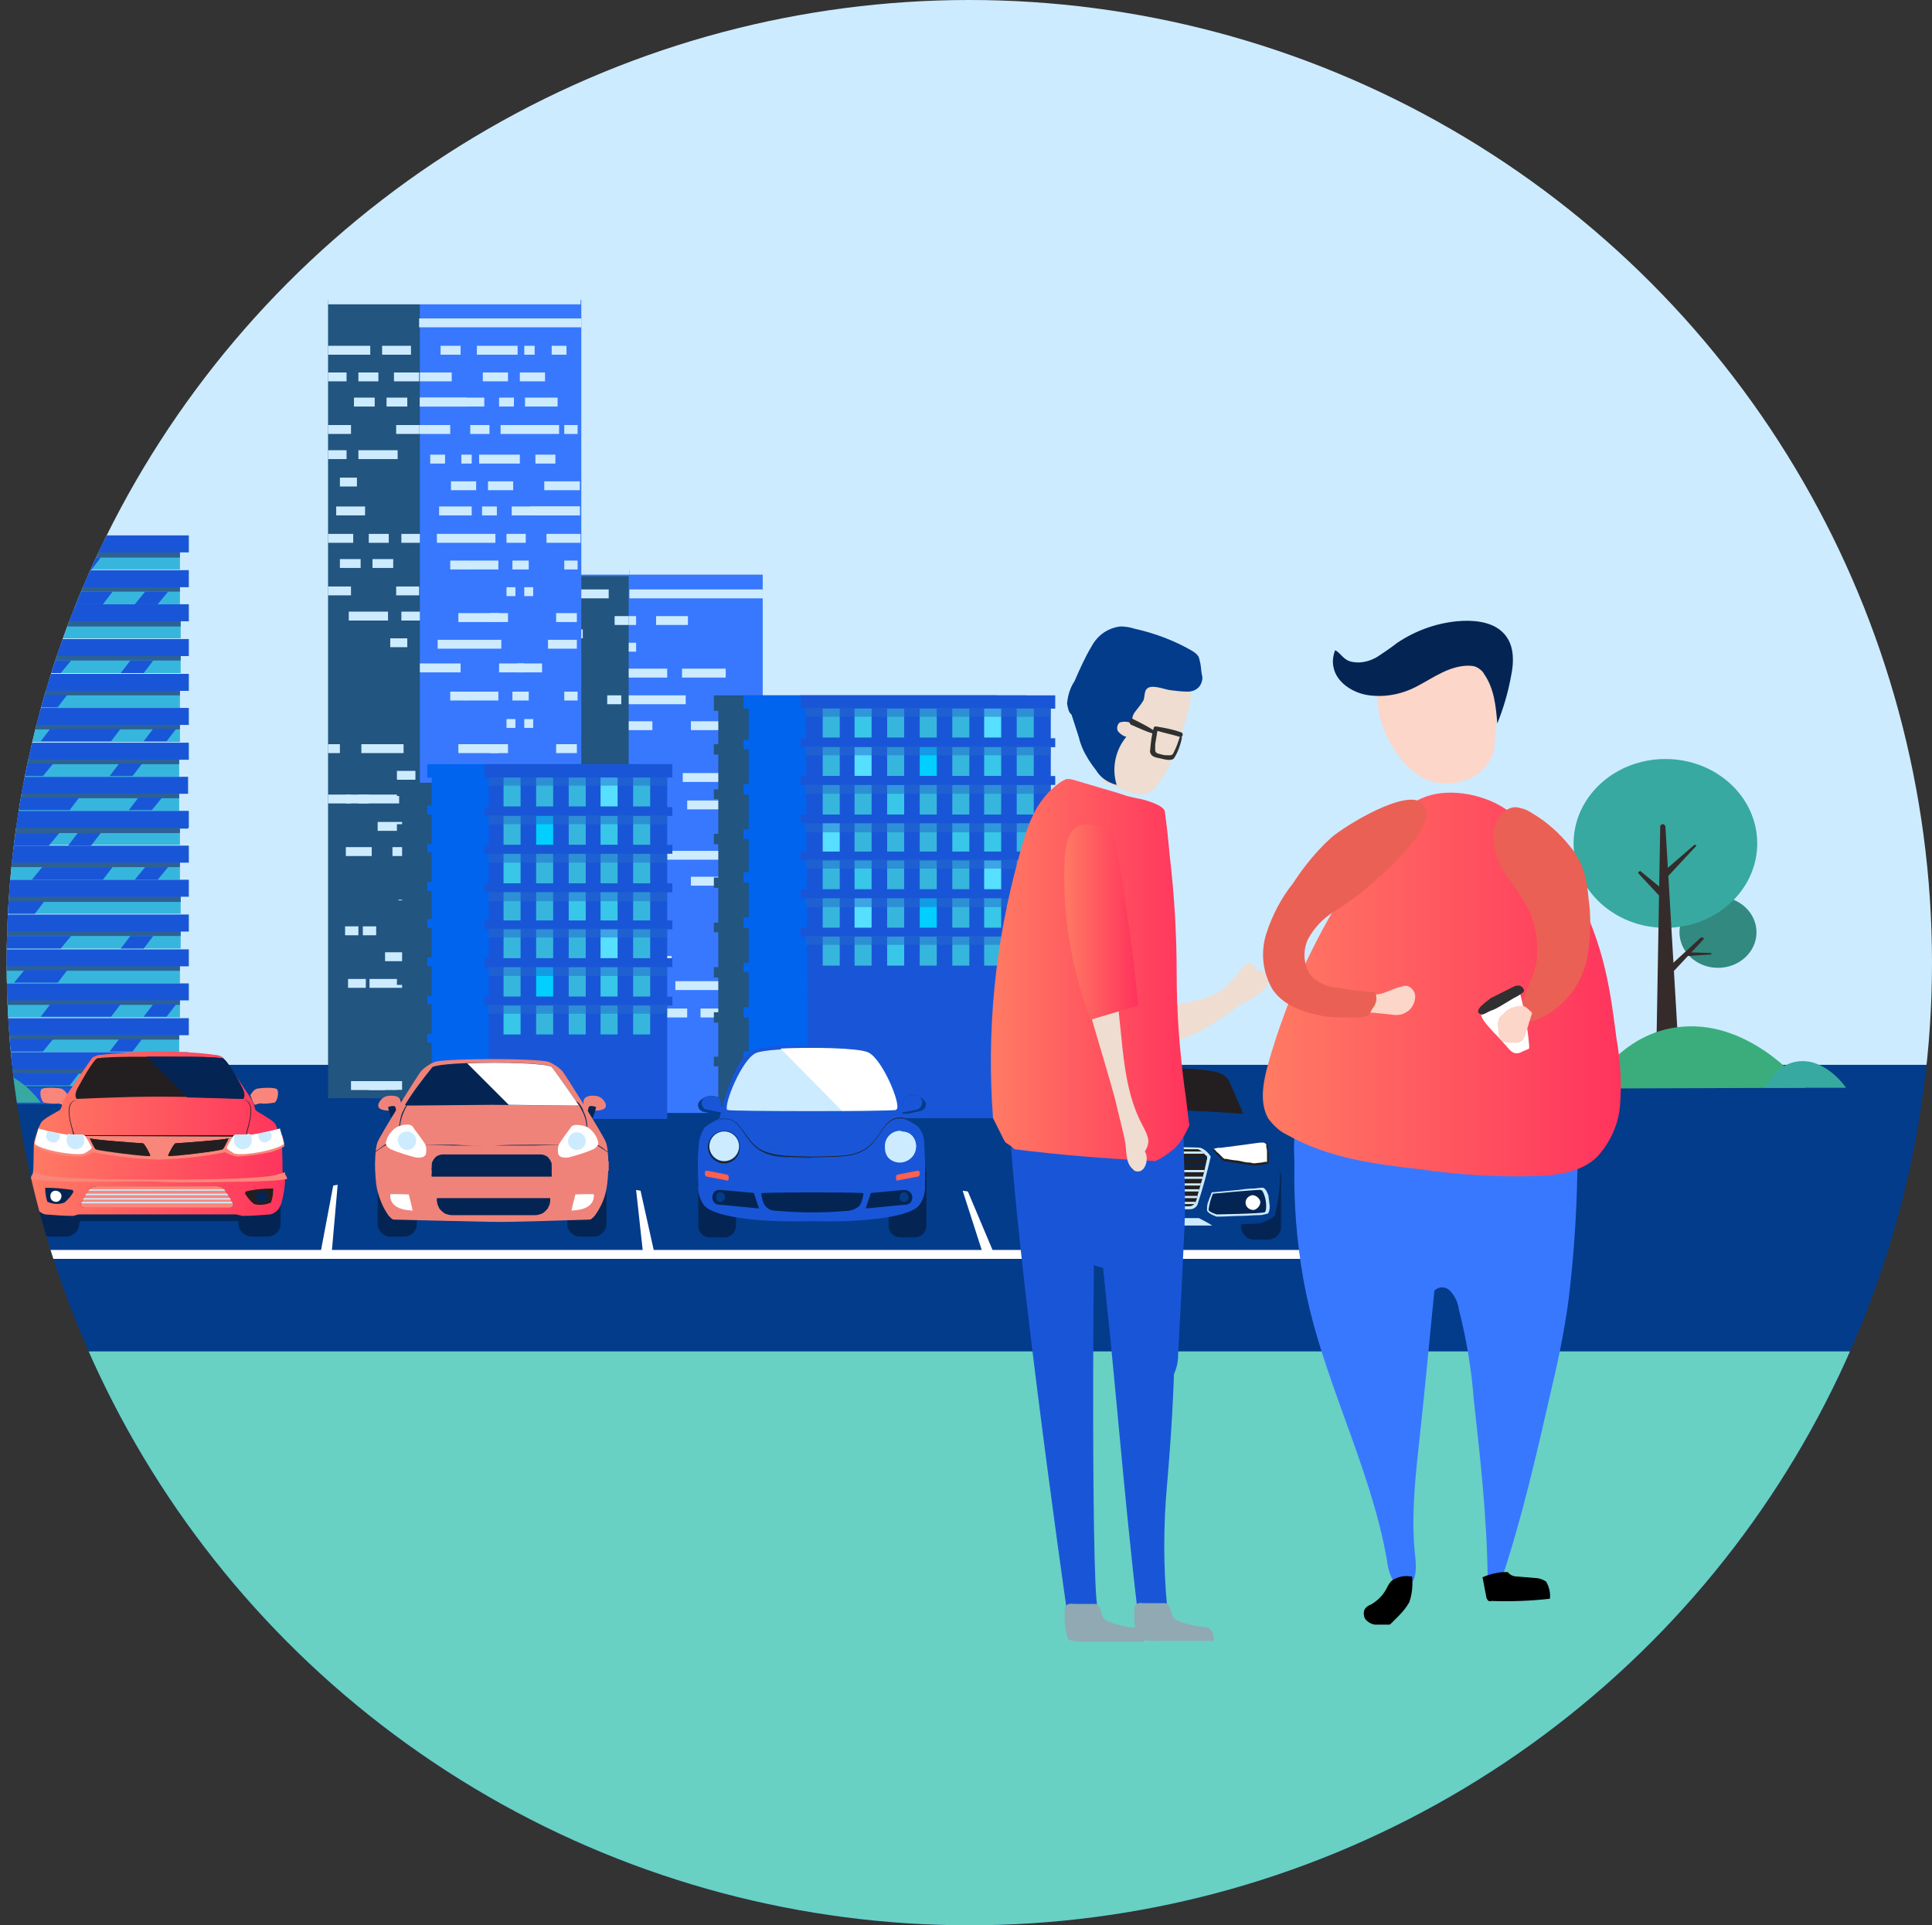 <?xml version="1.0" encoding="utf-8"?>
<!-- Generator: Adobe Illustrator 23.0.3, SVG Export Plug-In . SVG Version: 6.00 Build 0)  -->
<svg version="1.1" id="Calque_1" xmlns="http://www.w3.org/2000/svg" xmlns:xlink="http://www.w3.org/1999/xlink" x="0px" y="0px"
	 viewBox="0 0 260.9 260" style="enable-background:new 0 0 260.9 260;" xml:space="preserve">
<rect x="0" y="0" width="260.9" height="260" fill="#333333" stroke="none"/>
<style type="text/css">
	.st0{clip-path:url(#SVGID_2_);}
	.st1{fill:#033C8B;}
	.st2{fill:#69D0C4;}
	.st3{fill:#CDEBFF;}
	.st4{fill:#318980;}
	.st5{fill:#37A9A0;}
	.st6{fill:#352B2B;}
	.st7{fill:#3BAD7C;}
	.st8{fill:#3878FF;}
	.st9{fill:none;}
	.st10{fill:#22557F;}
	.st11{fill:#98BA2D;}
	.st12{fill:#36B6DD;}
	.st13{fill:#2E6193;}
	.st14{fill:#1956D7;}
	.st15{fill:#0064EF;}
	.st16{opacity:0.68;}
	.st17{fill:#A4E3FF;}
	.st18{fill:#38C7E8;}
	.st19{fill:#57DFFF;}
	.st20{fill:#00CFFF;}
	.st21{opacity:0.5;}
	.st22{fill:#2469CE;}
	.st23{fill:#042553;}
	.st24{fill:#231F20;}
	.st25{fill:#FFFFFF;}
	.st26{fill:#FF604F;}
	.st27{fill:#F9867A;}
	.st28{fill:url(#SVGID_3_);}
	.st29{clip-path:url(#SVGID_5_);}
	.st30{clip-path:url(#SVGID_7_);}
	.st31{clip-path:url(#SVGID_9_);}
	.st32{clip-path:url(#SVGID_11_);}
	.st33{fill:#EF837A;}
	.st34{clip-path:url(#SVGID_13_);}
	.st35{clip-path:url(#SVGID_15_);}
	.st36{clip-path:url(#SVGID_17_);}
	.st37{fill:url(#SVGID_18_);}
	.st38{fill:#FBD6C9;}
	.st39{fill:#EB6054;}
	.st40{fill:#303030;}
	.st41{fill:#EEDDD0;}
	.st42{fill:url(#SVGID_19_);}
	.st43{fill:#90A9B3;}
	.st44{fill:url(#SVGID_20_);}
</style>
<title>Fichier 4</title>
<g>
	<g id="Layer_1">
		<g>
			<defs>
				<circle id="SVGID_1_" cx="130.9" cy="130" r="130"/>
			</defs>
			<clipPath id="SVGID_2_">
				<use xlink:href="#SVGID_1_"  style="overflow:visible;"/>
			</clipPath>
			<g class="st0">
				<rect x="-341.7" y="143.2" class="st1" width="635.9" height="133.4"/>
				<rect x="-340.8" y="182.5" class="st2" width="635.9" height="133.4"/>
				<rect x="-337.1" y="-43.1" class="st3" width="635.9" height="186.9"/>
				<ellipse class="st4" cx="232" cy="125.9" rx="5.2" ry="4.8"/>
				<ellipse class="st5" cx="224.9" cy="113.9" rx="12.4" ry="11.4"/>
				<path class="st6" d="M228.8,114.1l-4.5,3.9c-0.2,0.2-0.2,0.4,0,0.6c0,0,0,0,0,0c0.2,0.2,0.5,0.2,0.7,0l0,0l4-4.3
					c0.1-0.1,0.1-0.2,0-0.2C228.9,114.1,228.8,114.1,228.8,114.1z"/>
				<path class="st6" d="M229.7,126.6l-4.8,4.4c-0.2,0.2-0.2,0.4,0,0.6c0,0,0,0,0,0c0.2,0.2,0.5,0.2,0.7,0l0,0l4.4-4.7
					c0.1-0.1,0.1-0.2,0-0.3c0,0,0,0,0,0C229.9,126.6,229.8,126.6,229.7,126.6z"/>
				<path class="st6" d="M221.3,118l2.9,3.1c0.2,0.2,0.5,0.2,0.7,0c0.2-0.2,0.2-0.4,0-0.6c0,0,0,0,0,0v-0.1l-3.3-2.7
					c-0.1-0.1-0.2-0.1-0.2,0C221.2,117.7,221.2,117.9,221.3,118C221.3,117.9,221.3,118,221.3,118z"/>
				<path class="st6" d="M227.9,129.1l3.1-0.2c0.1,0,0.1,0,0.1-0.1c0,0,0,0,0,0c0-0.1,0-0.1-0.1-0.1c0,0,0,0,0,0l-3.1-0.1
					c-0.2,0-0.3,0.1-0.3,0.3c0,0,0,0,0,0C227.6,128.9,227.7,129.1,227.9,129.1L227.9,129.1z"/>
				<path class="st6" d="M224.2,111.6c0-0.2,0.2-0.3,0.4-0.3c0.1,0,0.2,0.1,0.3,0.3l1.7,28.9h-2.9L224.2,111.6z"/>
				<path class="st7" d="M243.8,146.9c0,0-6.6-8.5-15.7-8.3s-13.2,8.4-13.2,8.4L243.8,146.9z"/>
				<path class="st5" d="M249.3,146.9c0,0-2.5-3.7-6-3.6s-5,3.6-5,3.6H249.3z"/>
				<rect x="74.1" y="77" class="st8" width="28.9" height="73.3"/>
				<line class="st9" x1="80.7" y1="83.8" x2="85.9" y2="83.8"/>
				<rect x="80.7" y="83.2" class="st3" width="5.2" height="1.2"/>
				<line class="st9" x1="71.7" y1="121.2" x2="78.2" y2="121.2"/>
				<rect x="71.7" y="120.6" class="st3" width="6.6" height="1.2"/>
				<line class="st9" x1="85.9" y1="115.6" x2="99.2" y2="115.6"/>
				<rect x="85.9" y="114.9" class="st3" width="13.3" height="1.2"/>
				<line class="st9" x1="74.1" y1="87.5" x2="85.9" y2="87.5"/>
				<rect x="74.1" y="86.8" class="st3" width="11.8" height="1.2"/>
				<line class="st9" x1="81.5" y1="90.9" x2="90.1" y2="90.9"/>
				<rect x="81.5" y="90.3" class="st3" width="8.6" height="1.2"/>
				<line class="st9" x1="71.7" y1="128.3" x2="79.1" y2="128.3"/>
				<rect x="71.7" y="127.7" class="st3" width="7.4" height="1.2"/>
				<line class="st9" x1="71.7" y1="103.9" x2="78.2" y2="103.9"/>
				<rect x="71.7" y="103.2" class="st3" width="6.6" height="1.2"/>
				<line class="st9" x1="74.1" y1="98" x2="88.1" y2="98"/>
				<rect x="74.1" y="97.4" class="st3" width="14" height="1.2"/>
				<line class="st9" x1="78.9" y1="129.7" x2="85.5" y2="129.7"/>
				<rect x="78.9" y="129.1" class="st3" width="6.6" height="1.2"/>
				<line class="st9" x1="77.5" y1="101.6" x2="82.4" y2="101.6"/>
				<rect x="77.5" y="101" class="st3" width="4.9" height="1.2"/>
				<line class="st9" x1="91.2" y1="133.2" x2="100.9" y2="133.2"/>
				<rect x="91.2" y="132.5" class="st3" width="9.7" height="1.2"/>
				<line class="st9" x1="92.2" y1="105.1" x2="99.9" y2="105.1"/>
				<rect x="92.2" y="104.4" class="st3" width="7.8" height="1.2"/>
				<line class="st9" x1="94.6" y1="136.8" x2="100.9" y2="136.8"/>
				<rect x="94.6" y="136.2" class="st3" width="6.3" height="1.2"/>
				<line class="st9" x1="87.7" y1="108.7" x2="82.4" y2="108.7"/>
				<rect x="82.4" y="108.1" class="st3" width="5.3" height="1.2"/>
				<line class="st9" x1="79.8" y1="136.8" x2="87.7" y2="136.8"/>
				<rect x="79.8" y="136.2" class="st3" width="7.8" height="1.2"/>
				<line class="st9" x1="88.6" y1="83.8" x2="92.8" y2="83.8"/>
				<rect x="88.6" y="83.2" class="st3" width="4.3" height="1.2"/>
				<line class="st9" x1="79.3" y1="111.9" x2="88.6" y2="111.9"/>
				<rect x="79.3" y="111.3" class="st3" width="9.3" height="1.2"/>
				<line class="st9" x1="93.3" y1="119" x2="101.1" y2="119"/>
				<rect x="93.3" y="118.4" class="st3" width="7.8" height="1.2"/>
				<line class="st9" x1="92.1" y1="90.9" x2="98" y2="90.9"/>
				<rect x="92.1" y="90.3" class="st3" width="5.9" height="1.2"/>
				<line class="st9" x1="79.3" y1="119" x2="89.4" y2="119"/>
				<rect x="79.3" y="118.4" class="st3" width="10.1" height="1.2"/>
				<line class="st9" x1="83.8" y1="94.5" x2="92.6" y2="94.5"/>
				<rect x="83.8" y="93.9" class="st3" width="8.8" height="1.2"/>
				<line class="st9" x1="99.2" y1="98" x2="93.3" y2="98"/>
				<rect x="93.3" y="97.4" class="st3" width="6" height="1.2"/>
				<line class="st9" x1="86.8" y1="129.7" x2="90.7" y2="129.7"/>
				<rect x="86.8" y="129.1" class="st3" width="3.9" height="1.2"/>
				<line class="st9" x1="69.1" y1="105.1" x2="88.2" y2="105.1"/>
				<rect x="69.1" y="104.4" class="st3" width="19.1" height="1.2"/>
				<line class="st9" x1="92.8" y1="108.7" x2="101.8" y2="108.7"/>
				<rect x="92.8" y="108.1" class="st3" width="9" height="1.2"/>
				<line class="st9" x1="87.7" y1="136.8" x2="92.8" y2="136.8"/>
				<rect x="87.7" y="136.2" class="st3" width="5.1" height="1.2"/>
				<polygon class="st10" points="84.9,77.8 84.9,150.3 75.3,150.3 75.3,150.3 75.3,150.3 75.3,150.3 58.8,150.3 58.8,77.8 				"/>
				<line class="st9" x1="85" y1="80.2" x2="103" y2="80.2"/>
				<rect x="85" y="79.6" class="st3" width="18" height="1.2"/>
				<line class="st9" x1="74.1" y1="80.2" x2="82.2" y2="80.2"/>
				<rect x="74.1" y="79.6" class="st3" width="8.1" height="1.2"/>
				<line class="st9" x1="83" y1="83.8" x2="84.9" y2="83.8"/>
				<rect x="83" y="83.2" class="st3" width="1.9" height="1.2"/>
				<line class="st9" x1="82" y1="94.5" x2="83.9" y2="94.5"/>
				<rect x="82" y="93.9" class="st3" width="1.9" height="1.2"/>
				<line class="st9" x1="74.1" y1="85.6" x2="78.6" y2="85.6"/>
				<rect x="74.1" y="85" class="st3" width="4.6" height="1.2"/>
				<line class="st9" x1="85" y1="77" x2="103" y2="77"/>
				<rect x="85" y="76.4" class="st3" width="18" height="1.2"/>
				<line class="st9" x1="74.1" y1="77" x2="85" y2="77"/>
				<rect x="74.1" y="76.4" class="st3" width="10.9" height="1.2"/>
				<rect x="50.6" y="40.5" class="st8" width="27.9" height="107.8"/>
				<rect x="44.3" y="40.5" class="st10" width="12.4" height="107.8"/>
				<line class="st9" x1="74" y1="135.9" x2="77.9" y2="135.9"/>
				<rect x="74" y="135.3" class="st3" width="3.9" height="1.2"/>
				<line class="st9" x1="70.8" y1="47.3" x2="72.2" y2="47.3"/>
				<rect x="70.8" y="46.7" class="st3" width="1.4" height="1.2"/>
				<line class="st9" x1="67.4" y1="108" x2="70.8" y2="108"/>
				<rect x="67.4" y="107.3" class="st3" width="3.4" height="1.2"/>
				<line class="st9" x1="59.5" y1="47.3" x2="62.2" y2="47.3"/>
				<rect x="59.5" y="46.7" class="st3" width="2.7" height="1.2"/>
				<line class="st9" x1="58.5" y1="135.9" x2="61.9" y2="135.9"/>
				<rect x="58.5" y="135.3" class="st3" width="3.4" height="1.2"/>
				<line class="st9" x1="48.4" y1="108" x2="53.9" y2="108"/>
				<rect x="48.4" y="107.3" class="st3" width="5.5" height="1.2"/>
				<line class="st9" x1="44.3" y1="47.3" x2="49.9" y2="47.3"/>
				<rect x="44.3" y="46.7" class="st3" width="5.7" height="1.2"/>
				<line class="st9" x1="44.3" y1="108" x2="47.4" y2="108"/>
				<rect x="44.3" y="107.3" class="st3" width="3.1" height="1.2"/>
				<line class="st9" x1="74" y1="111.6" x2="78.4" y2="111.6"/>
				<rect x="74" y="111" class="st3" width="4.4" height="1.2"/>
				<line class="st9" x1="65.2" y1="50.9" x2="68.6" y2="50.9"/>
				<rect x="65.2" y="50.3" class="st3" width="3.4" height="1.2"/>
				<line class="st9" x1="58.5" y1="139.5" x2="65.2" y2="139.5"/>
				<rect x="58.5" y="138.9" class="st3" width="6.6" height="1.2"/>
				<line class="st9" x1="56.6" y1="50.9" x2="53.2" y2="50.9"/>
				<rect x="53.2" y="50.3" class="st3" width="3.4" height="1.2"/>
				<line class="st9" x1="44.3" y1="50.9" x2="46.7" y2="50.9"/>
				<rect x="44.3" y="50.3" class="st3" width="2.5" height="1.2"/>
				<line class="st9" x1="71.8" y1="143" x2="77.9" y2="143"/>
				<rect x="71.8" y="142.3" class="st3" width="6.1" height="1.2"/>
				<line class="st9" x1="67.4" y1="54.4" x2="69.4" y2="54.4"/>
				<rect x="67.4" y="53.7" class="st3" width="2" height="1.2"/>
				<line class="st9" x1="56.6" y1="115" x2="61" y2="115"/>
				<rect x="56.6" y="114.4" class="st3" width="4.4" height="1.2"/>
				<line class="st9" x1="56.7" y1="54.4" x2="62.9" y2="54.4"/>
				<rect x="56.7" y="53.7" class="st3" width="6.3" height="1.2"/>
				<line class="st9" x1="47.8" y1="54.4" x2="50.6" y2="54.4"/>
				<rect x="47.8" y="53.7" class="st3" width="2.8" height="1.2"/>
				<line class="st9" x1="76.2" y1="58" x2="77.9" y2="58"/>
				<rect x="76.2" y="57.4" class="st3" width="1.8" height="1.2"/>
				<line class="st9" x1="73.1" y1="146.6" x2="76.2" y2="146.6"/>
				<rect x="73.1" y="146" class="st3" width="3.1" height="1.2"/>
				<line class="st9" x1="63.5" y1="58" x2="66.1" y2="58"/>
				<rect x="63.5" y="57.4" class="st3" width="2.6" height="1.2"/>
				<line class="st9" x1="58.6" y1="118.7" x2="63" y2="118.7"/>
				<rect x="58.6" y="118.1" class="st3" width="4.4" height="1.2"/>
				<line class="st9" x1="56.6" y1="58" x2="60.8" y2="58"/>
				<rect x="56.6" y="57.4" class="st3" width="4.2" height="1.2"/>
				<line class="st9" x1="47.4" y1="146.6" x2="52" y2="146.6"/>
				<rect x="47.4" y="146" class="st3" width="4.6" height="1.2"/>
				<line class="st9" x1="44.3" y1="58" x2="47.4" y2="58"/>
				<rect x="44.3" y="57.4" class="st3" width="3.1" height="1.2"/>
				<line class="st9" x1="76.2" y1="94" x2="77.9" y2="94"/>
				<rect x="76.2" y="93.4" class="st3" width="1.8" height="1.2"/>
				<line class="st9" x1="67.4" y1="122.1" x2="76.2" y2="122.1"/>
				<rect x="67.4" y="121.5" class="st3" width="8.8" height="1.2"/>
				<line class="st9" x1="62.9" y1="94" x2="67.4" y2="94"/>
				<rect x="62.9" y="93.4" class="st3" width="4.4" height="1.2"/>
				<line class="st9" x1="60.8" y1="94" x2="62.9" y2="94"/>
				<rect x="60.8" y="93.4" class="st3" width="2.2" height="1.2"/>
				<line class="st9" x1="53.8" y1="122.1" x2="60.8" y2="122.1"/>
				<rect x="53.8" y="121.5" class="st3" width="6.9" height="1.2"/>
				<line class="st9" x1="49.6" y1="150" x2="51.4" y2="150"/>
				<line class="st9" x1="44.3" y1="61.4" x2="46.7" y2="61.4"/>
				<rect x="44.3" y="60.8" class="st3" width="2.5" height="1.2"/>
				<line class="st9" x1="71.8" y1="125.8" x2="77.9" y2="125.8"/>
				<rect x="71.8" y="125.1" class="st3" width="6.1" height="1.2"/>
				<line class="st9" x1="66.2" y1="146.6" x2="68.4" y2="146.6"/>
				<rect x="66.2" y="146" class="st3" width="2.2" height="1.2"/>
				<line class="st9" x1="68.4" y1="97.7" x2="69.6" y2="97.7"/>
				<rect x="68.4" y="97.1" class="st3" width="1.2" height="1.2"/>
				<line class="st9" x1="57.3" y1="146.6" x2="65" y2="146.6"/>
				<rect x="57.3" y="146" class="st3" width="7.6" height="1.2"/>
				<line class="st9" x1="46.6" y1="125.8" x2="48.4" y2="125.8"/>
				<rect x="46.6" y="125.1" class="st3" width="1.8" height="1.2"/>
				<line class="st9" x1="45.9" y1="65.1" x2="48.2" y2="65.1"/>
				<rect x="45.9" y="64.5" class="st3" width="2.3" height="1.2"/>
				<line class="st9" x1="75.1" y1="101.1" x2="77.9" y2="101.1"/>
				<rect x="75.1" y="100.5" class="st3" width="2.8" height="1.2"/>
				<line class="st9" x1="67.4" y1="129.2" x2="75.1" y2="129.2"/>
				<rect x="67.4" y="128.6" class="st3" width="7.7" height="1.2"/>
				<line class="st9" x1="66.2" y1="101.1" x2="67.4" y2="101.1"/>
				<rect x="66.2" y="100.5" class="st3" width="1.2" height="1.2"/>
				<line class="st9" x1="52" y1="129.2" x2="56.6" y2="129.2"/>
				<rect x="52" y="128.6" class="st3" width="4.6" height="1.2"/>
				<line class="st9" x1="44.3" y1="101.1" x2="45.9" y2="101.1"/>
				<rect x="44.3" y="100.5" class="st3" width="1.6" height="1.2"/>
				<line class="st9" x1="74" y1="104.8" x2="77.9" y2="104.8"/>
				<rect x="74" y="104.1" class="st3" width="3.9" height="1.2"/>
				<line class="st9" x1="65.2" y1="132.8" x2="69.6" y2="132.8"/>
				<rect x="65.2" y="132.2" class="st3" width="4.4" height="1.2"/>
				<line class="st9" x1="49.9" y1="132.8" x2="56.6" y2="132.8"/>
				<rect x="49.9" y="132.2" class="st3" width="6.7" height="1.2"/>
				<line class="st9" x1="47" y1="132.8" x2="49.4" y2="132.8"/>
				<rect x="47" y="132.2" class="st3" width="2.4" height="1.2"/>
				<line class="st9" x1="74.5" y1="47.3" x2="76.5" y2="47.3"/>
				<rect x="74.5" y="46.7" class="st3" width="2" height="1.2"/>
				<line class="st9" x1="69.8" y1="108" x2="73.3" y2="108"/>
				<rect x="69.8" y="107.3" class="st3" width="3.4" height="1.2"/>
				<line class="st9" x1="64.4" y1="47.3" x2="69.8" y2="47.3"/>
				<rect x="64.4" y="46.7" class="st3" width="5.5" height="1.2"/>
				<line class="st9" x1="61" y1="135.9" x2="64.4" y2="135.9"/>
				<rect x="61" y="135.3" class="st3" width="3.4" height="1.2"/>
				<line class="st9" x1="56.7" y1="108" x2="62.2" y2="108"/>
				<rect x="56.7" y="107.3" class="st3" width="5.5" height="1.2"/>
				<line class="st9" x1="51.6" y1="47.3" x2="55.5" y2="47.3"/>
				<rect x="51.6" y="46.7" class="st3" width="3.9" height="1.2"/>
				<line class="st9" x1="46.7" y1="108" x2="49.8" y2="108"/>
				<rect x="46.7" y="107.3" class="st3" width="3.1" height="1.2"/>
				<line class="st9" x1="70.2" y1="50.9" x2="73.6" y2="50.9"/>
				<rect x="70.2" y="50.3" class="st3" width="3.4" height="1.2"/>
				<line class="st9" x1="61" y1="139.5" x2="67.6" y2="139.5"/>
				<rect x="61" y="138.9" class="st3" width="6.6" height="1.2"/>
				<line class="st9" x1="56.7" y1="50.9" x2="61" y2="50.9"/>
				<rect x="56.7" y="50.3" class="st3" width="4.3" height="1.2"/>
				<line class="st9" x1="51" y1="111.6" x2="56.6" y2="111.6"/>
				<rect x="51" y="111" class="st3" width="5.6" height="1.2"/>
				<line class="st9" x1="48.4" y1="50.9" x2="51" y2="50.9"/>
				<rect x="48.4" y="50.3" class="st3" width="2.7" height="1.2"/>
				<line class="st9" x1="70.9" y1="54.4" x2="75.3" y2="54.4"/>
				<rect x="70.9" y="53.7" class="st3" width="4.4" height="1.2"/>
				<line class="st9" x1="65.4" y1="115" x2="69.8" y2="115"/>
				<rect x="65.4" y="114.4" class="st3" width="4.4" height="1.2"/>
				<line class="st9" x1="56.7" y1="54.4" x2="65.4" y2="54.4"/>
				<rect x="56.7" y="53.7" class="st3" width="8.7" height="1.2"/>
				<line class="st9" x1="53" y1="115" x2="56.7" y2="115"/>
				<rect x="53" y="114.4" class="st3" width="3.7" height="1.2"/>
				<line class="st9" x1="52.2" y1="54.4" x2="54.9" y2="54.4"/>
				<rect x="52.2" y="53.7" class="st3" width="2.8" height="1.2"/>
				<line class="st9" x1="46.7" y1="115" x2="50.2" y2="115"/>
				<rect x="46.7" y="114.4" class="st3" width="3.5" height="1.2"/>
				<line class="st9" x1="67.6" y1="58" x2="75.5" y2="58"/>
				<rect x="67.6" y="57.4" class="st3" width="7.9" height="1.2"/>
				<line class="st9" x1="63.7" y1="62" x2="62.3" y2="62"/>
				<rect x="62.3" y="61.4" class="st3" width="1.4" height="1.2"/>
				<line class="st9" x1="75" y1="62" x2="72.3" y2="62"/>
				<rect x="72.3" y="61.4" class="st3" width="2.7" height="1.2"/>
				<line class="st9" x1="69.3" y1="65.6" x2="65.9" y2="65.6"/>
				<rect x="65.9" y="65" class="st3" width="3.4" height="1.2"/>
				<line class="st9" x1="67.1" y1="69.1" x2="65.1" y2="69.1"/>
				<rect x="65.1" y="68.4" class="st3" width="2" height="1.2"/>
				<line class="st9" x1="78.3" y1="69.1" x2="71.6" y2="69.1"/>
				<rect x="71.6" y="68.4" class="st3" width="6.7" height="1.2"/>
				<line class="st9" x1="71" y1="72.7" x2="68.4" y2="72.7"/>
				<rect x="68.4" y="72.1" class="st3" width="2.6" height="1.2"/>
				<line class="st9" x1="78.4" y1="72.7" x2="73.8" y2="72.7"/>
				<rect x="73.8" y="72.1" class="st3" width="4.6" height="1.2"/>
				<line class="st9" x1="60" y1="62" x2="58.1" y2="62"/>
				<rect x="58.1" y="61.4" class="st3" width="2" height="1.2"/>
				<line class="st9" x1="70.1" y1="62" x2="64.7" y2="62"/>
				<rect x="64.7" y="61.4" class="st3" width="5.5" height="1.2"/>
				<line class="st9" x1="64.3" y1="65.6" x2="60.9" y2="65.6"/>
				<rect x="60.9" y="65" class="st3" width="3.4" height="1.2"/>
				<line class="st9" x1="78.3" y1="65.6" x2="73.5" y2="65.6"/>
				<rect x="73.5" y="65" class="st3" width="4.8" height="1.2"/>
				<line class="st9" x1="63.7" y1="69.1" x2="59.3" y2="69.1"/>
				<rect x="59.3" y="68.4" class="st3" width="4.4" height="1.2"/>
				<line class="st9" x1="78.3" y1="69.1" x2="69.1" y2="69.1"/>
				<rect x="69.1" y="68.4" class="st3" width="9.2" height="1.2"/>
				<line class="st9" x1="66.9" y1="72.7" x2="59" y2="72.7"/>
				<rect x="59" y="72.1" class="st3" width="7.9" height="1.2"/>
				<line class="st9" x1="69.5" y1="118.7" x2="78.3" y2="118.7"/>
				<rect x="69.5" y="118.1" class="st3" width="8.8" height="1.2"/>
				<line class="st9" x1="49.8" y1="146.6" x2="54.5" y2="146.6"/>
				<rect x="49.8" y="146" class="st3" width="4.6" height="1.2"/>
				<line class="st9" x1="53.5" y1="58" x2="56.6" y2="58"/>
				<rect x="53.5" y="57.4" class="st3" width="3.1" height="1.2"/>
				<line class="st9" x1="69.2" y1="94" x2="71.4" y2="94"/>
				<rect x="69.2" y="93.4" class="st3" width="2.2" height="1.2"/>
				<line class="st9" x1="56.6" y1="122.1" x2="63.2" y2="122.1"/>
				<rect x="56.6" y="121.5" class="st3" width="6.6" height="1.2"/>
				<line class="st9" x1="52" y1="150" x2="53.9" y2="150"/>
				<line class="st9" x1="48.4" y1="61.4" x2="53.7" y2="61.4"/>
				<rect x="48.4" y="60.8" class="st3" width="5.3" height="1.2"/>
				<line class="st9" x1="44.3" y1="72.7" x2="47.7" y2="72.7"/>
				<rect x="44.3" y="72.1" class="st3" width="3.4" height="1.2"/>
				<line class="st9" x1="56.6" y1="72.7" x2="54.2" y2="72.7"/>
				<rect x="54.2" y="72.1" class="st3" width="2.5" height="1.2"/>
				<line class="st9" x1="53.1" y1="76.1" x2="50.3" y2="76.1"/>
				<rect x="50.3" y="75.5" class="st3" width="2.8" height="1.2"/>
				<line class="st9" x1="56.6" y1="79.8" x2="53.5" y2="79.8"/>
				<rect x="53.5" y="79.2" class="st3" width="3.1" height="1.2"/>
				<line class="st9" x1="56.6" y1="83.2" x2="54.2" y2="83.2"/>
				<rect x="54.2" y="82.6" class="st3" width="2.5" height="1.2"/>
				<line class="st9" x1="55" y1="86.9" x2="52.7" y2="86.9"/>
				<rect x="52.7" y="86.2" class="st3" width="2.3" height="1.2"/>
				<line class="st9" x1="49.2" y1="69.1" x2="45.4" y2="69.1"/>
				<rect x="45.4" y="68.4" class="st3" width="3.9" height="1.2"/>
				<line class="st9" x1="52.5" y1="72.7" x2="49.8" y2="72.7"/>
				<rect x="49.8" y="72.1" class="st3" width="2.7" height="1.2"/>
				<line class="st9" x1="48.7" y1="76.1" x2="45.9" y2="76.1"/>
				<rect x="45.9" y="75.5" class="st3" width="2.8" height="1.2"/>
				<line class="st9" x1="47.4" y1="79.8" x2="44.3" y2="79.8"/>
				<rect x="44.3" y="79.2" class="st3" width="3.1" height="1.2"/>
				<line class="st9" x1="52.4" y1="83.2" x2="47.1" y2="83.2"/>
				<rect x="47.1" y="82.6" class="st3" width="5.3" height="1.2"/>
				<line class="st9" x1="70.8" y1="97.7" x2="72.1" y2="97.7"/>
				<rect x="70.8" y="97.1" class="st3" width="1.2" height="1.2"/>
				<line class="st9" x1="59.1" y1="153.7" x2="63.2" y2="153.7"/>
				<rect x="59.1" y="153.1" class="st3" width="4.2" height="1.2"/>
				<line class="st9" x1="50.8" y1="153.7" x2="55.9" y2="153.7"/>
				<line class="st9" x1="49" y1="125.8" x2="50.8" y2="125.8"/>
				<rect x="49" y="125.1" class="st3" width="1.8" height="1.2"/>
				<line class="st9" x1="69.8" y1="129.2" x2="77.5" y2="129.2"/>
				<rect x="69.8" y="128.6" class="st3" width="7.7" height="1.2"/>
				<line class="st9" x1="61.9" y1="101.1" x2="68.6" y2="101.1"/>
				<rect x="61.9" y="100.5" class="st3" width="6.7" height="1.2"/>
				<line class="st9" x1="48.8" y1="101.1" x2="54.5" y2="101.1"/>
				<rect x="48.8" y="100.5" class="st3" width="5.7" height="1.2"/>
				<line class="st9" x1="67.6" y1="132.8" x2="72.1" y2="132.8"/>
				<rect x="67.6" y="132.2" class="st3" width="4.4" height="1.2"/>
				<line class="st9" x1="59.1" y1="104.8" x2="67.6" y2="104.8"/>
				<rect x="59.1" y="104.1" class="st3" width="8.6" height="1.2"/>
				<line class="st9" x1="67.4" y1="90.2" x2="70.8" y2="90.2"/>
				<rect x="67.4" y="89.6" class="st3" width="3.4" height="1.2"/>
				<line class="st9" x1="76.2" y1="76.3" x2="77.9" y2="76.3"/>
				<rect x="76.2" y="75.7" class="st3" width="1.8" height="1.2"/>
				<line class="st9" x1="62.9" y1="76.3" x2="67.4" y2="76.3"/>
				<rect x="62.9" y="75.7" class="st3" width="4.4" height="1.2"/>
				<line class="st9" x1="60.8" y1="76.3" x2="62.9" y2="76.3"/>
				<rect x="60.8" y="75.7" class="st3" width="2.2" height="1.2"/>
				<line class="st9" x1="68.4" y1="79.9" x2="69.6" y2="79.9"/>
				<rect x="68.4" y="79.3" class="st3" width="1.2" height="1.2"/>
				<line class="st9" x1="75.1" y1="83.4" x2="77.9" y2="83.4"/>
				<rect x="75.1" y="82.8" class="st3" width="2.8" height="1.2"/>
				<line class="st9" x1="66.2" y1="83.4" x2="67.4" y2="83.4"/>
				<rect x="66.2" y="82.8" class="st3" width="1.2" height="1.2"/>
				<line class="st9" x1="74" y1="87" x2="77.9" y2="87"/>
				<rect x="74" y="86.4" class="st3" width="3.9" height="1.2"/>
				<line class="st9" x1="69.8" y1="90.2" x2="73.3" y2="90.2"/>
				<rect x="69.8" y="89.6" class="st3" width="3.4" height="1.2"/>
				<line class="st9" x1="56.7" y1="90.2" x2="62.2" y2="90.2"/>
				<rect x="56.7" y="89.6" class="st3" width="5.5" height="1.2"/>
				<line class="st9" x1="69.2" y1="76.3" x2="71.4" y2="76.3"/>
				<rect x="69.2" y="75.7" class="st3" width="2.2" height="1.2"/>
				<line class="st9" x1="70.8" y1="79.9" x2="72.1" y2="79.9"/>
				<rect x="70.8" y="79.3" class="st3" width="1.2" height="1.2"/>
				<line class="st9" x1="61.9" y1="83.4" x2="68.6" y2="83.4"/>
				<rect x="61.9" y="82.8" class="st3" width="6.7" height="1.2"/>
				<line class="st9" x1="59.1" y1="87" x2="67.6" y2="87"/>
				<rect x="59.1" y="86.4" class="st3" width="8.6" height="1.2"/>
				<line class="st9" x1="53.6" y1="104.8" x2="56.1" y2="104.8"/>
				<rect x="53.6" y="104.1" class="st3" width="2.5" height="1.2"/>
				<line class="st9" x1="56.6" y1="40.5" x2="78.4" y2="40.5"/>
				<rect x="56.6" y="39.9" class="st3" width="21.8" height="1.2"/>
				<line class="st9" x1="44.3" y1="40.5" x2="56.6" y2="40.5"/>
				<rect x="44.3" y="39.9" class="st3" width="12.4" height="1.2"/>
				<line class="st9" x1="56.6" y1="43.6" x2="78.4" y2="43.6"/>
				<rect x="56.6" y="43" class="st3" width="21.9" height="1.2"/>
				<polygon class="st11" points="72.9,148.3 72.9,148.3 72.9,148.3 72.9,148.3 				"/>
				<rect x="-12.1" y="79.3" class="st12" width="36.4" height="2.3"/>
				<rect x="-12.1" y="74.6" class="st12" width="36.4" height="2.3"/>
				<rect x="-12" y="83.9" class="st12" width="36.4" height="2.3"/>
				<rect x="-12" y="88.6" class="st12" width="36.4" height="2.3"/>
				<rect x="-12.1" y="97.9" class="st12" width="36.4" height="2.3"/>
				<rect x="-12.1" y="93.3" class="st12" width="36.4" height="2.3"/>
				<rect x="-12.2" y="102.6" class="st12" width="36.4" height="2.3"/>
				<rect x="-12.2" y="107.2" class="st12" width="36.4" height="2.3"/>
				<rect x="-12.1" y="96.2" class="st13" width="36.4" height="2.3"/>
				<rect x="-12.1" y="91.6" class="st13" width="36.4" height="2.3"/>
				<rect x="-12.2" y="100.9" class="st13" width="36.4" height="2.3"/>
				<rect x="-12.2" y="105.5" class="st13" width="36.4" height="2.3"/>
				<rect x="-12.1" y="77.6" class="st13" width="36.4" height="2.3"/>
				<rect x="-12.1" y="73" class="st13" width="36.4" height="2.3"/>
				<rect x="-12" y="82.3" class="st13" width="36.4" height="2.3"/>
				<rect x="-12" y="86.9" class="st13" width="36.4" height="2.3"/>
				<rect x="-12.4" y="79.3" class="st13" width="10.6" height="2.3"/>
				<rect x="-12.4" y="74.7" class="st13" width="10.6" height="2.3"/>
				<rect x="-12.4" y="84" class="st13" width="10.6" height="2.3"/>
				<rect x="-12.4" y="88.6" class="st13" width="10.6" height="2.3"/>
				<rect x="-12.4" y="98" class="st13" width="10.6" height="2.3"/>
				<rect x="-12.4" y="93.3" class="st13" width="10.6" height="2.3"/>
				<rect x="-12.4" y="102.6" class="st13" width="10.6" height="2.3"/>
				<rect x="-12.4" y="107.3" class="st13" width="10.6" height="2.3"/>
				<rect x="-13.3" y="95.6" class="st14" width="38.8" height="2.3"/>
				<rect x="-13.3" y="100.3" class="st14" width="38.8" height="2.3"/>
				<rect x="-13.3" y="91" class="st14" width="38.8" height="2.3"/>
				<rect x="-13.4" y="104.9" class="st14" width="38.8" height="2.3"/>
				<rect x="-13.4" y="109.6" class="st14" width="38.8" height="2.3"/>
				<rect x="-13.3" y="77" class="st14" width="38.8" height="2.3"/>
				<rect x="-13.3" y="81.6" class="st14" width="38.8" height="2.3"/>
				<rect x="-13.3" y="72.3" class="st14" width="38.8" height="2.3"/>
				<rect x="-13.3" y="86.3" class="st14" width="38.8" height="2.3"/>
				<rect x="-13.4" y="95.6" class="st15" width="12.2" height="2.3"/>
				<rect x="-13.4" y="100.3" class="st15" width="12.2" height="2.3"/>
				<rect x="-13.4" y="91" class="st15" width="12.2" height="2.3"/>
				<rect x="-13.4" y="104.9" class="st15" width="12.2" height="2.3"/>
				<rect x="-13.4" y="109.6" class="st15" width="12.2" height="2.3"/>
				<rect x="-13.4" y="77" class="st15" width="12.2" height="2.3"/>
				<rect x="-13.4" y="81.6" class="st15" width="12.2" height="2.3"/>
				<rect x="-13.4" y="72.3" class="st15" width="12.2" height="2.3"/>
				<rect x="-13.3" y="86.3" class="st15" width="12.2" height="2.3"/>
				<polygon class="st14" points="8,75.3 2.1,75.3 0.8,77 6.6,77 				"/>
				<polygon class="st14" points="13.6,75.3 10.5,75.3 9.2,77 12.3,77 				"/>
				<polygon class="st14" points="15.2,79.9 5.7,79.9 4.3,81.6 13.9,81.6 				"/>
				<polygon class="st14" points="22.7,79.9 19.6,79.9 18.2,81.6 21.3,81.6 				"/>
				<polygon class="st14" points="6,84.6 0.1,84.6 -1.2,86.3 4.7,86.3 				"/>
				<polygon class="st14" points="9.6,89.2 0.1,89.2 -1.3,90.9 8.2,90.9 				"/>
				<polygon class="st14" points="20.7,89.2 17.6,89.2 16.3,90.9 19.4,90.9 				"/>
				<polygon class="st14" points="9.1,93.8 3.3,93.8 1.9,95.5 7.8,95.5 				"/>
				<polygon class="st14" points="16.3,98.4 6.8,98.4 5.5,100.1 15,100.1 				"/>
				<polygon class="st14" points="23.8,98.4 20.7,98.4 19.4,100.1 22.5,100.1 				"/>
				<polygon class="st14" points="7.2,103.1 1.3,103.1 0,104.8 5.8,104.8 				"/>
				<polygon class="st14" points="19.2,103.1 16.1,103.1 14.8,104.8 17.9,104.8 				"/>
				<polygon class="st14" points="10.7,107.7 1.2,107.7 -0.1,109.4 9.4,109.4 				"/>
				<polygon class="st14" points="21.9,107.7 18.7,107.7 17.4,109.4 20.5,109.4 				"/>
				<rect x="-12.1" y="116.5" class="st12" width="36.4" height="2.3"/>
				<rect x="-12.1" y="111.8" class="st12" width="36.4" height="2.3"/>
				<rect x="-12" y="121.1" class="st12" width="36.4" height="2.3"/>
				<rect x="-12" y="125.8" class="st12" width="36.4" height="2.3"/>
				<rect x="-12.1" y="135.1" class="st12" width="36.4" height="2.3"/>
				<rect x="-12.1" y="130.5" class="st12" width="36.4" height="2.3"/>
				<rect x="-12.2" y="139.8" class="st12" width="36.4" height="2.3"/>
				<rect x="-12.2" y="144.4" class="st12" width="36.4" height="2.3"/>
				<rect x="-12.1" y="133.4" class="st13" width="36.4" height="2.3"/>
				<rect x="-12.1" y="128.8" class="st13" width="36.4" height="2.3"/>
				<rect x="-12.2" y="138.1" class="st13" width="36.4" height="2.3"/>
				<rect x="-12.2" y="142.7" class="st13" width="36.4" height="2.3"/>
				<rect x="-12.1" y="114.8" class="st13" width="36.4" height="2.3"/>
				<rect x="-12.1" y="110.2" class="st13" width="36.4" height="2.3"/>
				<rect x="-12" y="119.5" class="st13" width="36.4" height="2.3"/>
				<rect x="-12" y="124.1" class="st13" width="36.4" height="2.3"/>
				<rect x="-12.4" y="116.5" class="st13" width="10.6" height="2.3"/>
				<rect x="-12.4" y="111.9" class="st13" width="10.6" height="2.3"/>
				<rect x="-12.4" y="121.2" class="st13" width="10.6" height="2.3"/>
				<rect x="-12.4" y="125.8" class="st13" width="10.6" height="2.3"/>
				<rect x="-12.4" y="135.2" class="st13" width="10.6" height="2.3"/>
				<rect x="-12.4" y="130.5" class="st13" width="10.6" height="2.3"/>
				<rect x="-12.4" y="139.8" class="st13" width="10.6" height="2.3"/>
				<rect x="-12.4" y="144.4" class="st13" width="10.6" height="2.3"/>
				<rect x="-13.3" y="132.8" class="st14" width="38.8" height="2.3"/>
				<rect x="-13.3" y="137.5" class="st14" width="38.8" height="2.3"/>
				<rect x="-13.3" y="128.2" class="st14" width="38.8" height="2.3"/>
				<rect x="-13.4" y="142.1" class="st14" width="38.8" height="2.3"/>
				<rect x="-13.4" y="146.8" class="st14" width="38.8" height="2.3"/>
				<rect x="-13.3" y="114.2" class="st14" width="38.8" height="2.3"/>
				<rect x="-13.3" y="118.8" class="st14" width="38.8" height="2.3"/>
				<rect x="-13.3" y="109.5" class="st14" width="38.8" height="2.3"/>
				<rect x="-13.3" y="123.5" class="st14" width="38.8" height="2.3"/>
				<rect x="-13.4" y="132.8" class="st15" width="12.2" height="2.3"/>
				<rect x="-13.4" y="137.5" class="st15" width="12.2" height="2.3"/>
				<rect x="-13.4" y="128.2" class="st15" width="12.2" height="2.3"/>
				<rect x="-13.4" y="142.1" class="st15" width="12.2" height="2.3"/>
				<rect x="-13.4" y="146.8" class="st15" width="12.2" height="2.3"/>
				<rect x="-13.4" y="114.2" class="st15" width="12.2" height="2.3"/>
				<rect x="-13.4" y="118.8" class="st15" width="12.2" height="2.3"/>
				<rect x="-13.4" y="109.5" class="st15" width="12.2" height="2.3"/>
				<rect x="-13.3" y="123.5" class="st15" width="12.2" height="2.3"/>
				<polygon class="st14" points="8,112.5 2.1,112.5 0.8,114.2 6.6,114.2 				"/>
				<polygon class="st14" points="13.6,112.5 10.5,112.5 9.2,114.2 12.3,114.2 				"/>
				<polygon class="st14" points="15.2,117.1 5.7,117.1 4.3,118.8 13.9,118.8 				"/>
				<polygon class="st14" points="22.7,117.1 19.6,117.1 18.2,118.8 21.3,118.8 				"/>
				<polygon class="st14" points="6,121.7 0.1,121.7 -1.2,123.4 4.7,123.4 				"/>
				<polygon class="st14" points="9.6,126.4 0.1,126.4 -1.3,128.1 8.2,128.1 				"/>
				<polygon class="st14" points="20.7,126.4 17.6,126.4 16.3,128.1 19.4,128.1 				"/>
				<polygon class="st14" points="9.1,131 3.3,131 1.9,132.7 7.8,132.7 				"/>
				<polygon class="st14" points="16.3,135.6 6.8,135.6 5.5,137.3 15,137.3 				"/>
				<polygon class="st14" points="23.8,135.6 20.7,135.6 19.4,137.3 22.5,137.3 				"/>
				<polygon class="st14" points="7.2,140.3 1.3,140.3 0,142 5.8,142 				"/>
				<polygon class="st14" points="19.2,140.3 16.1,140.3 14.8,142 17.9,142 				"/>
				<polygon class="st14" points="10.7,144.9 1.2,144.9 -0.1,146.6 9.4,146.6 				"/>
				<polygon class="st14" points="21.9,144.9 18.7,144.9 17.4,146.6 20.5,146.6 				"/>
				<g class="st16">
					<rect x="132.1" y="126.2" class="st17" width="8.7" height="0.9"/>
				</g>
				<g class="st16">
					<rect x="133" y="127.7" class="st17" width="2.8" height="0.9"/>
				</g>
				<g class="st16">
					<rect x="125.3" y="127.7" class="st17" width="4.9" height="0.9"/>
				</g>
				<g class="st16">
					<rect x="126.5" y="100.5" class="st17" width="7.1" height="0.9"/>
				</g>
				<g class="st16">
					<rect x="126.5" y="102.1" class="st17" width="4.6" height="0.9"/>
				</g>
				<g class="st16">
					<rect x="136.2" y="102.1" class="st17" width="5.3" height="0.9"/>
				</g>
				<rect x="128.3" y="126.2" class="st14" width="7.2" height="0.9"/>
				<polygon class="st10" points="134.6,96 134.6,93.9 96.4,93.9 96.4,96 97,96 97,100.5 96.4,100.5 96.4,101.9 97,101.9 97,106.6 
					96.4,106.6 96.4,107.9 97,107.9 97,112.6 96.4,112.6 96.4,114 97,114 97,118.5 96.4,118.5 96.4,119.9 97,119.9 97,124.6 
					96.4,124.6 96.4,125.9 97,125.9 97,130.6 96.4,130.6 96.4,132 97,132 97,136.7 96.4,136.7 96.4,138.1 97,138.1 97,142.7 
					96.4,142.7 96.4,144 97,144 97,150.1 134,150.1 134,144 134.6,144 134.6,142.7 134,142.7 134,138.1 134.6,138.1 134.6,136.7 
					134,136.7 134,132 134.6,132 134.6,130.6 134,130.6 134,125.9 134.6,125.9 134.6,124.6 134,124.6 134,119.9 134.6,119.9 
					134.6,118.5 134,118.5 134,114 134.6,114 134.6,112.6 134,112.6 134,107.9 134.6,107.9 134.6,106.6 134,106.6 134,101.9 
					134.6,101.9 134.6,100.5 134,100.5 134,96 				"/>
				<rect x="129.2" y="127.7" class="st14" width="2.8" height="0.9"/>
				<rect x="132.4" y="102.1" class="st14" width="3.8" height="0.9"/>
				<polygon class="st15" points="138,95.1 101.1,95.1 101.1,99.9 100.4,99.9 100.4,101.2 101.1,101.2 101.1,105.9 100.4,105.9 
					100.4,107.3 101.1,107.3 101.1,112 100.4,112 100.4,113.3 101.1,113.3 101.1,117.8 100.4,117.8 100.4,119.2 101.1,119.2 
					101.1,123.9 100.4,123.9 100.4,125.3 101.1,125.3 101.1,130 100.4,130 100.4,131.3 101.1,131.3 101.1,136 100.4,136 
					100.4,137.4 101.1,137.4 101.1,142 100.4,142 100.4,143.4 101.1,143.4 101.1,149.4 138,149.4 138,143.4 138.7,143.4 138.7,142 
					138,142 138,137.4 138.7,137.4 138.7,136 138,136 138,131.3 138.7,131.3 138.7,130 138,130 138,125.3 138.7,125.3 138.7,123.9 
					138,123.9 138,119.2 138.7,119.2 138.7,117.8 138,117.8 138,113.3 138.7,113.3 138.7,112 138,112 138,107.3 138.7,107.3 
					138.7,105.9 138,105.9 138,101.2 138.7,101.2 138.7,99.9 138,99.9 				"/>
				<rect x="100.4" y="93.9" class="st15" width="38.2" height="1.8"/>
				<polygon class="st14" points="141.9,151 109.1,151 108.8,95.6 141.9,95.6 				"/>
				<rect x="111.1" y="95.6" class="st12" width="2.3" height="4"/>
				<rect x="115.4" y="95.6" class="st18" width="2.3" height="4"/>
				<rect x="119.8" y="95.6" class="st12" width="2.3" height="4"/>
				<rect x="124.2" y="95.6" class="st12" width="2.3" height="4"/>
				<rect x="128.6" y="95.6" class="st12" width="2.3" height="4"/>
				<rect x="132.9" y="95.6" class="st19" width="2.3" height="4"/>
				<rect x="137.3" y="95.6" class="st12" width="2.3" height="4"/>
				<rect x="137.3" y="100.8" class="st12" width="2.3" height="4"/>
				<rect x="132.9" y="100.8" class="st18" width="2.3" height="4"/>
				<rect x="128.6" y="100.8" class="st12" width="2.3" height="4"/>
				<rect x="124.2" y="100.8" class="st20" width="2.3" height="4"/>
				<rect x="119.8" y="100.8" class="st12" width="2.3" height="4"/>
				<rect x="115.4" y="100.8" class="st19" width="2.3" height="4"/>
				<rect x="111.1" y="100.8" class="st12" width="2.3" height="4"/>
				<rect x="111.1" y="106" class="st12" width="2.3" height="4"/>
				<rect x="115.4" y="106" class="st12" width="2.3" height="4"/>
				<rect x="119.8" y="106" class="st18" width="2.3" height="4"/>
				<rect x="124.2" y="106" class="st12" width="2.3" height="4"/>
				<rect x="128.6" y="106" class="st12" width="2.3" height="4"/>
				<rect x="132.9" y="106" class="st12" width="2.3" height="4"/>
				<rect x="137.3" y="106" class="st12" width="2.3" height="4"/>
				<rect x="137.3" y="111.1" class="st12" width="2.3" height="4"/>
				<rect x="132.9" y="111.1" class="st18" width="2.3" height="4"/>
				<rect x="128.6" y="111.1" class="st18" width="2.3" height="4"/>
				<rect x="124.2" y="111.1" class="st12" width="2.3" height="4"/>
				<rect x="119.8" y="111.1" class="st12" width="2.3" height="4"/>
				<rect x="115.4" y="111.1" class="st12" width="2.3" height="4"/>
				<rect x="111.1" y="111.1" class="st19" width="2.3" height="4"/>
				<rect x="111.1" y="116.1" class="st12" width="2.3" height="4"/>
				<rect x="115.4" y="116.1" class="st18" width="2.3" height="4"/>
				<rect x="119.8" y="116.1" class="st12" width="2.3" height="4"/>
				<rect x="124.2" y="116.1" class="st12" width="2.3" height="4"/>
				<rect x="128.6" y="116.1" class="st12" width="2.3" height="4"/>
				<rect x="132.9" y="116.1" class="st19" width="2.3" height="4"/>
				<rect x="137.3" y="116.1" class="st12" width="2.3" height="4"/>
				<rect x="137.3" y="121.3" class="st12" width="2.3" height="4"/>
				<rect x="132.9" y="121.3" class="st18" width="2.3" height="4"/>
				<rect x="128.6" y="121.3" class="st12" width="2.3" height="4"/>
				<rect x="124.2" y="121.3" class="st20" width="2.3" height="4"/>
				<rect x="119.8" y="121.3" class="st12" width="2.3" height="4"/>
				<rect x="115.4" y="121.3" class="st19" width="2.3" height="4"/>
				<rect x="111.1" y="121.3" class="st12" width="2.3" height="4"/>
				<rect x="111.1" y="126.4" class="st12" width="2.3" height="4"/>
				<rect x="115.4" y="126.4" class="st12" width="2.3" height="4"/>
				<rect x="119.8" y="126.4" class="st18" width="2.3" height="4"/>
				<rect x="124.2" y="126.4" class="st12" width="2.3" height="4"/>
				<rect x="128.6" y="126.4" class="st12" width="2.3" height="4"/>
				<rect x="132.9" y="126.4" class="st12" width="2.3" height="4"/>
				<rect x="137.3" y="126.4" class="st12" width="2.3" height="4"/>
				<rect x="108.1" y="99.7" class="st14" width="34.4" height="1.2"/>
				<rect x="108.1" y="110" class="st14" width="34.4" height="1.2"/>
				<rect x="108.1" y="93.9" class="st14" width="34.4" height="1.8"/>
				<rect x="108.1" y="104.8" class="st14" width="34.4" height="1.2"/>
				<rect x="108.1" y="120.1" class="st14" width="34.4" height="1.2"/>
				<rect x="108.1" y="115" class="st14" width="34.4" height="1.2"/>
				<rect x="108.1" y="125.3" class="st14" width="34.4" height="1.2"/>
				<g class="st21">
					<rect x="108.8" y="95.6" class="st22" width="33.1" height="1.2"/>
				</g>
				<g class="st21">
					<rect x="108.8" y="100.8" class="st22" width="33.1" height="1.2"/>
				</g>
				<g class="st21">
					<rect x="108.8" y="106" class="st22" width="33.1" height="1.2"/>
				</g>
				<g class="st21">
					<rect x="108.8" y="111.2" class="st22" width="33.1" height="1.2"/>
				</g>
				<g class="st21">
					<rect x="108.8" y="116.1" class="st22" width="33.1" height="1.2"/>
				</g>
				<g class="st21">
					<rect x="108.8" y="121.3" class="st22" width="33.1" height="1.2"/>
				</g>
				<g class="st21">
					<rect x="108.8" y="126.4" class="st22" width="33.1" height="1.2"/>
				</g>
				<g class="st16">
					<rect x="80.3" y="135.5" class="st17" width="8.7" height="0.9"/>
				</g>
				<g class="st16">
					<rect x="81.2" y="137" class="st17" width="2.8" height="0.9"/>
				</g>
				<g class="st16">
					<rect x="73.5" y="137" class="st17" width="4.9" height="0.9"/>
				</g>
				<g class="st16">
					<rect x="74.7" y="109.8" class="st17" width="7.1" height="0.9"/>
				</g>
				<g class="st16">
					<rect x="74.7" y="111.4" class="st17" width="4.6" height="0.9"/>
				</g>
				<g class="st16">
					<rect x="84.3" y="111.4" class="st17" width="5.3" height="0.9"/>
				</g>
				<rect x="76.5" y="135.5" class="st14" width="7.2" height="0.9"/>
				<polygon class="st10" points="82.8,107.5 82.8,105.7 53.6,105.7 53.6,107.5 54.3,107.5 54.3,111.3 53.6,111.3 53.6,112.5 
					54.3,112.5 54.3,116.5 53.6,116.5 53.6,117.6 54.3,117.6 54.3,121.6 53.6,121.6 53.6,122.8 54.3,122.8 54.3,126.6 53.6,126.6 
					53.6,127.8 54.3,127.8 54.3,131.8 53.6,131.8 53.6,133 54.3,133 54.3,137 53.6,137 53.6,138.1 54.3,138.1 54.3,142.1 
					53.6,142.1 53.6,143.3 54.3,143.3 54.3,147.2 53.6,147.2 53.6,148.4 54.3,148.4 54.3,153.5 76,151 82.2,148.4 82.8,148.4 
					82.8,147.2 82.2,147.2 82.2,143.3 82.8,143.3 82.8,142.1 82.2,142.1 82.2,138.1 82.8,138.1 82.8,137 82.2,137 82.2,133 
					82.8,133 82.8,131.8 82.2,131.8 82.2,127.8 82.8,127.8 82.8,126.6 82.2,126.6 82.2,122.8 82.8,122.8 82.8,121.6 82.2,121.6 
					82.2,117.6 82.8,117.6 82.8,116.5 82.2,116.5 82.2,112.5 82.8,112.5 82.8,111.3 82.2,111.3 82.2,107.5 				"/>
				<rect x="77.4" y="137" class="st14" width="2.8" height="0.9"/>
				<rect x="80.6" y="111.4" class="st14" width="3.8" height="0.9"/>
				<polygon class="st15" points="86.2,104.8 58.3,104.8 58.3,108.8 57.7,108.8 57.7,110 58.3,110 58.3,114 57.7,114 57.7,115.1 
					58.3,115.1 58.3,119.1 57.7,119.1 57.7,120.3 58.3,120.3 58.3,124.1 57.7,124.1 57.7,125.3 58.3,125.3 58.3,129.3 57.7,129.3 
					57.7,130.5 58.3,130.5 58.3,134.5 57.7,134.5 57.7,135.6 58.3,135.6 58.3,139.6 57.7,139.6 57.7,140.8 58.3,140.8 58.3,144.7 
					57.7,144.7 57.7,145.9 58.3,145.9 58.3,151 86.2,151 86.2,145.9 86.9,145.9 86.9,144.7 86.2,144.7 86.2,140.8 86.9,140.8 
					86.9,139.6 86.2,139.6 86.2,135.6 86.9,135.6 86.9,134.5 86.2,134.5 86.2,130.5 86.9,130.5 86.9,129.3 86.2,129.3 86.2,125.3 
					86.9,125.3 86.9,124.1 86.2,124.1 86.2,120.3 86.9,120.3 86.9,119.1 86.2,119.1 86.2,115.1 86.9,115.1 86.9,114 86.2,114 
					86.2,110 86.9,110 86.9,108.8 86.2,108.8 				"/>
				<rect x="57.7" y="103.2" class="st15" width="29.2" height="1.8"/>
				<rect x="66" y="104.9" class="st14" width="24.1" height="46.2"/>
				<rect x="68" y="104.9" class="st12" width="2.3" height="4"/>
				<rect x="72.4" y="104.9" class="st12" width="2.3" height="4"/>
				<rect x="76.8" y="104.9" class="st12" width="2.3" height="4"/>
				<rect x="81.1" y="104.9" class="st19" width="2.3" height="4"/>
				<rect x="85.5" y="104.9" class="st12" width="2.3" height="4"/>
				<rect x="85.5" y="110.1" class="st12" width="2.3" height="4"/>
				<rect x="81.1" y="110.1" class="st18" width="2.3" height="4"/>
				<rect x="76.8" y="110.1" class="st12" width="2.3" height="4"/>
				<rect x="72.4" y="110.1" class="st20" width="2.3" height="4"/>
				<rect x="68" y="110.1" class="st12" width="2.3" height="4"/>
				<rect x="68" y="115.3" class="st18" width="2.3" height="4"/>
				<rect x="72.4" y="115.3" class="st12" width="2.3" height="4"/>
				<rect x="76.8" y="115.3" class="st12" width="2.3" height="4"/>
				<rect x="81.1" y="115.3" class="st12" width="2.3" height="4"/>
				<rect x="85.5" y="115.3" class="st12" width="2.3" height="4"/>
				<rect x="85.5" y="120.4" class="st12" width="2.3" height="4"/>
				<rect x="81.1" y="120.4" class="st18" width="2.3" height="4"/>
				<rect x="76.8" y="120.4" class="st18" width="2.3" height="4"/>
				<rect x="72.4" y="120.4" class="st12" width="2.3" height="4"/>
				<rect x="68" y="120.4" class="st12" width="2.3" height="4"/>
				<rect x="68" y="125.4" class="st12" width="2.3" height="4"/>
				<rect x="72.4" y="125.4" class="st12" width="2.3" height="4"/>
				<rect x="76.8" y="125.4" class="st12" width="2.3" height="4"/>
				<rect x="81.1" y="125.4" class="st19" width="2.3" height="4"/>
				<rect x="85.5" y="125.4" class="st12" width="2.3" height="4"/>
				<rect x="85.5" y="130.6" class="st12" width="2.3" height="4"/>
				<rect x="81.1" y="130.6" class="st18" width="2.3" height="4"/>
				<rect x="76.8" y="130.6" class="st12" width="2.3" height="4"/>
				<rect x="72.4" y="130.6" class="st20" width="2.3" height="4"/>
				<rect x="68" y="130.6" class="st12" width="2.3" height="4"/>
				<rect x="68" y="135.7" class="st18" width="2.3" height="4"/>
				<rect x="72.4" y="135.7" class="st12" width="2.3" height="4"/>
				<rect x="76.8" y="135.7" class="st12" width="2.3" height="4"/>
				<rect x="81.1" y="135.7" class="st12" width="2.3" height="4"/>
				<rect x="85.5" y="135.7" class="st12" width="2.3" height="4"/>
				<rect x="65.4" y="109" class="st14" width="25.4" height="1.2"/>
				<rect x="65.4" y="119.3" class="st14" width="25.4" height="1.2"/>
				<rect x="65.4" y="114.1" class="st14" width="25.4" height="1.2"/>
				<rect x="65.4" y="129.4" class="st14" width="25.4" height="1.2"/>
				<rect x="65.4" y="124.3" class="st14" width="25.4" height="1.2"/>
				<rect x="65.4" y="134.6" class="st14" width="25.4" height="1.2"/>
				<g class="st21">
					<rect x="66" y="104.9" class="st22" width="24.1" height="1.2"/>
				</g>
				<g class="st21">
					<polyline class="st22" points="77.4,111.3 66,111.3 66,110.1 90.1,110.1 90.1,111.3 77.4,111.3 					"/>
				</g>
				<g class="st21">
					<rect x="66" y="115.3" class="st22" width="24.1" height="1.2"/>
				</g>
				<g class="st21">
					<rect x="66" y="120.5" class="st22" width="24.1" height="1.2"/>
				</g>
				<g class="st21">
					<rect x="66" y="125.4" class="st22" width="24.1" height="1.2"/>
				</g>
				<g class="st21">
					<rect x="66" y="130.6" class="st22" width="24.1" height="1.2"/>
				</g>
				<g class="st21">
					<rect x="66" y="135.7" class="st22" width="24.1" height="1.2"/>
				</g>
				<rect x="65.4" y="103.2" class="st14" width="25.4" height="1.8"/>
				<path class="st1" d="M97.8,149.4h-0.4c0-0.3,0-0.7-0.2-1c-0.2-0.3-0.7-0.4-1.2-0.4c-0.6,0-1.2,0.3-1.6,0.8
					c-0.3,0.4-0.1,1,0.3,1.2c0,0,0.1,0,0.1,0.1c0.5,0.1,1,0.2,1.4,0.3c0.4,0.1,0.8,0.1,1.2,0.1L97.8,149.4z"/>
				<path class="st14" d="M97.8,149.4h-0.4c0-0.3,0-0.7-0.2-1c-0.2-0.3-0.7-0.4-1.2-0.4c-0.3,0-0.6,0.1-0.9,0.2
					c-0.1,0.1-0.1,0.2-0.2,0.3c-0.3,0.4-0.1,1,0.3,1.3c0,0,0.1,0,0.1,0c0.5,0.1,1,0.2,1.4,0.3c0.2,0,0.5,0.1,0.8,0.1
					C97.7,149.9,97.8,149.4,97.8,149.4z"/>
				<path class="st1" d="M121.5,149.3h0.4c0-0.3,0-0.7,0.2-1c0.2-0.3,0.7-0.4,1.2-0.4c0.6,0,1.2,0.3,1.6,0.8c0.3,0.4,0.1,1-0.3,1.2
					c0,0-0.1,0-0.1,0.1c-0.5,0.1-1,0.2-1.4,0.3c-0.4,0.1-0.8,0.1-1.2,0.1L121.5,149.3z"/>
				<path class="st14" d="M121.5,149.3h0.4c0-0.3,0-0.7,0.2-1c0.2-0.3,0.7-0.4,1.2-0.4c0.3,0,0.6,0.1,0.9,0.2
					c0.1,0.1,0.1,0.2,0.2,0.3c0.3,0.4,0.1,1-0.3,1.3c0,0-0.1,0-0.1,0.1c-0.5,0.1-0.9,0.2-1.4,0.3l-0.8,0.1L121.5,149.3z"/>
				<path class="st23" d="M121.6,156.8h1.9c0.9,0,1.6,0.7,1.6,1.6v7.1c0,0.9-0.7,1.6-1.6,1.6h-1.9c-0.9,0-1.6-0.7-1.6-1.6v-7.1
					C120,157.5,120.7,156.8,121.6,156.8z"/>
				<path class="st23" d="M95.9,156.8h1.9c0.9,0,1.6,0.7,1.6,1.6v7.1c0,0.9-0.7,1.6-1.6,1.6h-1.9c-0.9,0-1.6-0.7-1.6-1.6v-7.1
					C94.3,157.5,95,156.8,95.9,156.8z"/>
				<path class="st14" d="M109.7,146.7L109.7,146.7c-0.1,0.1,0-5.4,0-5.5S109.8,146.8,109.7,146.7z M109.7,141.2L109.7,141.2
					c-2.3,0.1-5.3-0.1-7.2,0.4c-1.3,0.3-2.3,1.2-2.9,2.4c-0.7,1.4-1.3,2.9-1.8,4.4c-0.3,1.4-0.7,2.7-0.7,2.7
					c-0.7,0.3-1.3,0.7-1.9,1.1c-0.4,0.6-0.7,1.3-0.8,2.1c-0.2,1.9-0.2,3.8-0.1,5.7c-0.1,1,0.2,2,0.8,2.8c1.6,1.8,8.9,2.3,14.5,2.1
					l0,0c5.6,0.2,12.9-0.3,14.5-2.1c0.6-0.8,0.9-1.8,0.8-2.8c0.1-1.9,0-3.8-0.1-5.7c0-0.8-0.3-1.5-0.8-2.1c-0.6-0.5-1.2-0.8-1.9-1.1
					c0,0-0.4-1.4-0.7-2.7c-0.5-1.5-1.1-3-1.8-4.4c-0.5-1.2-1.6-2.1-2.9-2.4C115,141.2,112,141.3,109.7,141.2z"/>
				<path class="st14" d="M95.3,152.2c0,0-0.1,5.3,0,5.5s1.8,0.5,5.7,1.4c2.9,0.6,5.8,0.9,8.7,1V153l-12.3-2.7
					c-0.1,0.5-0.2,0.8-0.2,0.8C96.5,151.4,95.9,151.8,95.3,152.2z"/>
				<path class="st1" d="M97.3,150.7c0.1-0.2,0.1-0.3,0.3-0.4c0.2-0.2,0.4-0.3,0.7-0.4c3.5,1.4,1.9,5.6,11.4,6.4
					c0,0-4.7,1.8-7.9-0.4s-4.6-3.9-5.4-4.3c0.3-0.1,0.5-0.3,0.8-0.4C97.2,151,97.3,150.8,97.3,150.7z"/>
				<ellipse class="st24" cx="97.8" cy="154.9" rx="2.2" ry="2.2"/>
				<path class="st3" d="M102.1,142.2c-1.9,0.8-4.4,7-3.9,7.7c0.2,0.2,22.6,0.2,22.8,0c0.6-0.7-2-6.9-3.9-7.7S104,141.4,102.1,142.2
					z"/>
				<path class="st25" d="M113.7,150c4,0,7.3-0.1,7.4-0.2c0.6-0.7-2-6.9-3.9-7.7c-1.4-0.6-7.7-0.7-11.8-0.5L113.7,150z"/>
				<path class="st23" d="M97.1,160.7h0.1c0.1,0,0.1,0,0.2,0l4.4,0.4l0.7,2.1l-5.2-0.5h-0.1c-0.6,0-1-0.4-1-1
					C96.2,161.2,96.5,160.7,97.1,160.7L97.1,160.7z"/>
				<path class="st23" d="M122.3,160.7h-0.1c-0.1,0-0.1,0-0.2,0l-4.4,0.4l-0.7,2.1l5.2-0.5h0.1c0.6,0,1-0.4,1-1
					C123.2,161.2,122.8,160.8,122.3,160.7L122.3,160.7z"/>
				<path class="st23" d="M102.8,161.3c0.1,0.5,0.2,1.1,0.5,1.5c0.3,0.4,0.8,0.7,1.4,0.7c3.3,0.3,6.7,0.3,10,0
					c0.5-0.1,1-0.3,1.4-0.7c0.3-0.5,0.4-1,0.5-1.5c0-0.2-0.1-0.2-0.3-0.2c-2.2-0.1-10.8-0.1-13,0
					C102.9,161.1,102.8,161.1,102.8,161.3z"/>
				<path class="st1" d="M97.8,156.9c1.2,0,2.1-0.9,2.1-2.1c0-1.2-0.9-2.1-2.1-2.1c-1.2,0-2.1,0.9-2.1,2.1c0,0,0,0,0,0
					C95.7,156,96.6,156.9,97.8,156.9C97.8,156.9,97.8,156.9,97.8,156.9z"/>
				<path class="st3" d="M97.8,156.8c1.1,0,2-0.9,2-2s-0.9-2-2-2s-2,0.9-2,2S96.7,156.8,97.8,156.8z"/>
				<path class="st3" d="M97.8,154.9c0.5,0,0.9-0.4,0.9-0.9c0-0.5-0.4-0.9-0.9-0.9c-0.5,0-0.9,0.4-0.9,0.9c0,0,0,0,0,0
					C96.9,154.5,97.3,154.9,97.8,154.9z"/>
				<path class="st26" d="M95.5,158.1l2.6,0.5c0.2,0,0.3,0.2,0.3,0.3v0.3c0,0.2-0.2,0.3-0.3,0.2l-2.6-0.5c-0.2,0-0.3-0.2-0.3-0.3
					v-0.3C95.2,158.2,95.3,158.1,95.5,158.1C95.5,158.1,95.5,158.1,95.5,158.1z"/>
				<path class="st26" d="M123.9,158.1l-2.6,0.5c-0.2,0-0.3,0.2-0.3,0.3v0.3c0,0.1,0.1,0.3,0.3,0.2c0,0,0,0,0,0l2.6-0.5
					c0.2,0,0.3-0.2,0.3-0.3v-0.3C124.2,158.2,124.1,158.1,123.9,158.1C123.9,158.1,123.9,158.1,123.9,158.1z"/>
				<path class="st1" d="M97.3,162.3c0.4,0,0.6-0.3,0.6-0.6c0-0.4-0.3-0.7-0.6-0.7c-0.4,0-0.6,0.3-0.6,0.6v0
					C96.7,162.1,96.9,162.3,97.3,162.3z"/>
				<path class="st1" d="M122.1,162.3c0.4,0,0.6-0.3,0.6-0.6c0-0.4-0.3-0.7-0.6-0.7c-0.4,0-0.6,0.3-0.6,0.6v0
					C121.4,162.1,121.7,162.3,122.1,162.3z"/>
				<path class="st14" d="M121.1,149.9L121.1,149.9c0.3,0.1,0.5,0.2,0.7,0.4c0.1,0.1,0.2,0.2,0.3,0.4l0,0c0.1,0.1,0.1,0.3,0.1,0.4
					c-2.9-0.6-3,2.6-5.3,4.1c-1.2,0.7-2.6,1-4,1c-0.1,0.1-0.1,0.1-0.2,0.1h-6c-0.1,0-0.2-0.1-0.2-0.1c-1.4,0-2.8-0.3-4-1
					c-2.3-1.5-2.4-4.6-5.3-4.1c0-0.1,0-0.2,0.1-0.4l0,0c0.1-0.2,0.1-0.3,0.3-0.4c0.2-0.2,0.4-0.3,0.7-0.4l0,0
					c3.8,1.5,2.4,6.1,11.4,6.1S117.1,151.3,121.1,149.9L121.1,149.9z"/>
				<path class="st3" d="M121.5,157c1.2,0,2.2-1,2.2-2.2c0-1.2-1-2.2-2.2-2.2c-1.2,0-2.2,1-2.2,2.2c0,0,0,0,0,0
					C119.3,156,120.3,157,121.5,157z"/>
				<path class="st3" d="M121.6,156.9c1.2,0,2.1-0.9,2.1-2.1c0-1.2-0.9-2.1-2.1-2.1c-1.2,0-2.1,0.9-2.1,2.1c0,0,0,0,0,0
					C119.4,155.9,120.4,156.9,121.6,156.9C121.5,156.9,121.5,156.9,121.6,156.9z"/>
				<path class="st3" d="M121.6,156.7c1.1,0,2-0.9,2-2s-0.9-2-2-2s-2,0.9-2,2S120.5,156.7,121.6,156.7z"/>
				<circle class="st3" cx="121.6" cy="154" r="0.9"/>
				<path class="st24" d="M97.2,151.1c2.9-0.6,3,2.7,5.3,4.1c1.7,1.1,3.3,1,7.2,1.1l0,0c3.9-0.1,5.5,0,7.2-1.1
					c2.3-1.5,2.4-4.7,5.3-4.1c0,0,0-0.1,0-0.1c-2.9-0.6-3,2.6-5.3,4.1c-1.7,1.1-3.3,1-7.2,1.1l0,0c-3.9-0.1-5.5-0.1-7.2-1.1
					C100.2,153.6,100.1,150.5,97.2,151.1C97.2,151.1,97.2,151.1,97.2,151.1z"/>
				<path class="st14" d="M109.4,156.4c-3.7-0.1-5.2,0-6.9-1.1c-2.3-1.5-2.4-4.7-5.3-4.1l-0.8,0.4c-0.4,0.2-0.8,0.4-1.1,0.7
					c0,0-0.1,3.1-0.1,4.7c0,0.3,0,0.5,0,0.8c1.3,0.4,2.7,0.8,4.1,1c0.5,0.1,1,0.2,1.6,0.4c2.9,0.6,5.8,0.9,8.7,1.1v-3.8L109.4,156.4
					z M97.8,152.7L97.8,152.7c1.1,0,2,0.8,2.1,1.9c0,0.1,0,0.2,0,0.4c0,1-0.6,1.8-1.5,2.1c-0.6,0.2-1.2,0.1-1.8-0.2
					c-0.7-0.4-1.1-1.1-1.1-1.9C95.6,153.7,96.5,152.7,97.8,152.7C97.7,152.7,97.7,152.7,97.8,152.7L97.8,152.7z"/>
				<path class="st14" d="M110,156.4c3.7-0.1,5.2,0,6.9-1.1c2.3-1.5,2.4-4.7,5.3-4.1l0.8,0.4c0.4,0.2,0.8,0.4,1.1,0.7
					c0,0,0.1,3.1,0.1,4.7c0,0.3,0,0.5,0,0.8c-1.3,0.4-2.7,0.8-4.1,1l-1.6,0.4c-2.9,0.6-5.8,0.9-8.7,1.1v-3.8L110,156.4z
					 M121.6,152.7L121.6,152.7c-1.1,0-2,0.8-2.1,1.9c0,0.1,0,0.2,0,0.4c0,1,0.6,1.8,1.5,2.1c0.2,0.1,0.4,0.1,0.7,0.1
					c0.4,0,0.8-0.1,1.1-0.3c0.7-0.4,1.1-1.1,1.1-1.9c0-1.2-0.9-2.2-2.1-2.2C121.6,152.7,121.6,152.7,121.6,152.7L121.6,152.7z"/>
				<path class="st27" d="M9.2,147.9c-0.1-0.1-0.5-0.8-1-0.9s-2.3-0.2-2.6,0.1s-0.1,1.5,0.3,1.8c0.7,0.1,1.3,0.2,2,0.1
					c0,0,0.6,0.2,0.6,0.2C8.8,148.7,9,148.3,9.2,147.9z"/>
				<path class="st27" d="M33.8,147.9c0.1-0.1,0.4-0.8,1-0.9s2.3-0.2,2.6,0.1s0.1,1.5-0.3,1.8c-0.7,0.1-1.3,0.2-2,0.1
					c-0.1,0-0.6,0.2-0.7,0.2S33.8,147.9,33.8,147.9z"/>
				<path class="st23" d="M6.8,159.2h2.1c1,0,1.8,0.8,1.8,1.8v4.2c0,1-0.8,1.8-1.8,1.8H6.8c-1,0-1.8-0.8-1.8-1.8V161
					C5,160,5.8,159.2,6.8,159.2C6.8,159.2,6.8,159.2,6.8,159.2z"/>
				<path class="st23" d="M34,159.2h2.1c1,0,1.8,0.8,1.8,1.8v4.2c0,1-0.8,1.8-1.8,1.8H34c-1,0-1.8-0.8-1.8-1.8V161
					C32.2,160,33,159.2,34,159.2z"/>
				<path class="st23" d="M6.2,163.8c0,0.3,0.1,0.5,0.2,0.8c0.1,0.2,0.6,0.4,0.9,0.4s3.1,0.1,3.3,0.1s0.3-0.2,0.3-0.2h21.7
					c0,0,0.1,0.1,0.3,0.2s3-0.1,3.3-0.1s0.8-0.2,0.9-0.4c0.1-0.2,0.1-0.5,0.2-0.8H6.2z"/>
				
					<linearGradient id="SVGID_3_" gradientUnits="userSpaceOnUse" x1="4.17" y1="120.46" x2="38.75" y2="120.46" gradientTransform="matrix(1 0 0 -1 0 273.594)">
					<stop  offset="0" style="stop-color:#FF7B63"/>
					<stop  offset="1" style="stop-color:#FF335D"/>
				</linearGradient>
				<path class="st28" d="M13.2,142.5c-0.3,0.1-0.5,0.2-0.7,0.3c-0.1,0.1-4,5.7-4.1,6.1c0,0.3-0.1,0.7-0.3,1
					c-0.1,0.1-2.4,1.2-2.6,1.8c-0.1,0.2-0.2,0.4-0.3,0.6c0,0-0.5,1.4-0.6,2s0,4-0.2,4.2c-0.1,0.2-0.2,0.4-0.3,0.6
					c0,1.1,0.2,2.3,0.5,3.4c0.1,0.6,0.6,1.1,1.2,1.4l0.3,0.1c1.3,0.1,2.6,0.2,3.8,0.2c0.4-0.1,0.6-0.2,0.8-0.2s5.4,0,10.6,0
					s10.5,0,10.6,0c0.3,0.1,0.5,0.1,0.8,0.2c1.3,0,2.6-0.1,3.8-0.2l0.3-0.1c0.2-0.1,0.8-0.3,1.2-1.4c0.3-1.1,0.5-2.3,0.5-3.4
					c-0.1-0.2-0.2-0.4-0.3-0.6c-0.1-0.3,0-3.6-0.2-4.2s-0.6-2-0.6-2c-0.1-0.2-0.1-0.4-0.3-0.6c-0.3-0.5-2.5-1.6-2.6-1.8
					c-0.1-0.3-0.2-0.7-0.3-1c-0.1-0.4-4-6-4.1-6.1c-0.2-0.1-0.5-0.3-0.7-0.3c-2.8-0.4-5.5-0.5-8.3-0.5
					C18.7,142,15.9,142.2,13.2,142.5z"/>
				<path class="st27" d="M4.5,158.3c0,0.1,0,0.2,0,0.3c-0.1,0.2-0.2,0.4-0.3,0.6c0,0,1.3,0.4,7.9,0.4c4.6,0,7.9-0.1,9.4,0
					s4.8,0.1,9.4,0c6.5,0,7.9-0.4,7.9-0.4c-0.1-0.2-0.1-0.4-0.3-0.6c0-0.1,0-0.2,0-0.3c-0.3,0.1-0.6,0.2-1,0.3
					c-1.9,0.7-12.8,0.7-16,0.7s-14.1,0-16-0.7C5.1,158.5,4.8,158.4,4.5,158.3z"/>
				<path class="st27" d="M4.9,153.3c-0.1,0.4-0.2,0.8-0.3,1.1c0,0.1,0,0.2,0,0.4c0.6,0.3,1.2,0.6,1.9,0.8c1.5,0.4,2.9,0.6,4.4,0.6
					c0.6-0.1,1.2-0.3,1.7-0.6c2.9,0.6,5.9,0.9,8.9,1c3-0.1,6-0.4,8.9-1c0.5,0.3,1.1,0.5,1.7,0.6c1.5-0.1,3-0.3,4.4-0.6
					c0.7-0.2,1.3-0.4,1.9-0.8c0-0.1,0-0.2,0-0.4c-0.1-0.4-0.2-0.7-0.3-1.1l-6.5,0.1H21.5H11.4L4.9,153.3z"/>
				<path class="st24" d="M32.8,148.4c1.7,0.4,1.1,2.6,0.6,4.4c0,0.2-0.1,0.3-0.1,0.5h-0.1c0-0.1,0.1-0.3,0.1-0.5
					C33.8,151,34.4,148.9,32.8,148.4L32.8,148.4z"/>
				<path class="st24" d="M10.4,147.1c-0.4,0.9-0.1,1.3,0,1.3s6.2-0.3,10.6-0.3h1.2c4.4,0,10.5,0.3,10.6,0.3s0.4-0.4,0-1.3
					c-0.3-0.7-2.2-4.2-2.8-4.2c-0.3,0-0.7-0.1-1.4-0.1c-0.9-0.1-4.1-0.1-7-0.1s-6,0-7,0.1c-0.7,0-1.1,0.1-1.4,0.1
					C12.6,143,10.8,146.4,10.4,147.1z"/>
				<path class="st23" d="M25.3,148.2c3.7,0.1,7.4,0.2,7.5,0.2s0.4-0.4,0-1.3c-0.3-0.7-2.2-4.2-2.8-4.2c-0.3,0-0.7-0.1-1.4-0.1
					c-0.9-0.1-4.1-0.1-7-0.1h-1.8L25.3,148.2z"/>
				<path class="st24" d="M10.4,148.5c-1.6,0.4-1,2.6-0.5,4.3c0.1,0.2,0.1,0.3,0.1,0.5H9.9c0-0.2-0.1-0.3-0.1-0.5
					C9.3,151,8.7,148.8,10.4,148.5L10.4,148.5z"/>
				<path class="st24" d="M10.6,153.4c0,0,0-0.1,0-0.1h21.7c0,0-0.1,0.2-0.2,0.2S10.6,153.4,10.6,153.4z"/>
				<path class="st24" d="M13.1,160.2c-0.3,0-0.7,0.1-0.9,0.3c-0.6,0.6-1,1.4-1.3,2.2c0,0.3,0.4,0.4,0.5,0.4H31
					c0.1,0,0.5-0.1,0.5-0.4c-0.3-0.8-0.8-1.5-1.3-2.2c-0.3-0.2-0.6-0.3-0.9-0.3H13.1z"/>
				<path id="SVGID" class="st27" d="M13.1,160.2c-0.3,0-0.7,0.1-0.9,0.3c-0.6,0.6-1,1.4-1.3,2.2c0,0.3,0.4,0.4,0.5,0.4H31
					c0.1,0,0.5-0.1,0.5-0.4c-0.3-0.8-0.8-1.5-1.3-2.2c-0.3-0.2-0.6-0.3-0.9-0.3H13.1z"/>
				<g>
					<defs>
						<path id="SVGID_4_" d="M13.1,160.2c-0.3,0-0.7,0.1-0.9,0.3c-0.6,0.6-1,1.4-1.3,2.2c0,0.3,0.4,0.4,0.5,0.4H31
							c0.1,0,0.5-0.1,0.5-0.4c-0.3-0.8-0.8-1.5-1.3-2.2c-0.3-0.2-0.6-0.3-0.9-0.3H13.1z"/>
					</defs>
					<clipPath id="SVGID_5_">
						<use xlink:href="#SVGID_4_"  style="overflow:visible;"/>
					</clipPath>
					<g class="st29">
						<rect x="10.4" y="160.6" class="st3" width="21.6" height="0.2"/>
						<rect x="10.4" y="161.2" class="st3" width="21.6" height="0.2"/>
						<rect x="10.4" y="161.8" class="st3" width="21.6" height="0.2"/>
						<rect x="10.4" y="162.3" class="st3" width="21.6" height="0.2"/>
					</g>
				</g>
				<path class="st24" d="M12.1,153.7c0.1,0.2,0.6,1.3,0.8,1.5s7.4,1.1,7.4,0.9s-0.8-1.7-1-1.7S12.1,153.9,12.1,153.7z"/>
				<g>
					<defs>
						<path id="SVGID_6_" d="M12.1,153.7c0.1,0.2,0.6,1.3,0.8,1.5s7.4,1.1,7.4,0.9s-0.8-1.7-1-1.7S12.1,153.9,12.1,153.7z"/>
					</defs>
					<clipPath id="SVGID_7_">
						<use xlink:href="#SVGID_6_"  style="overflow:visible;"/>
					</clipPath>
					<g class="st30">
						<path class="st24" d="M12.1,153.6c0.1,0.2,0.6,1.3,0.8,1.5s7.4,1.1,7.4,0.9s-0.8-1.7-1-1.7S12.1,153.7,12.1,153.6z"/>
						<path class="st24" d="M30.9,153.6c-0.2,0.5-0.5,1-0.8,1.5c-0.2,0.4-7.4,1.1-7.4,0.9s0.8-1.7,1-1.7S30.9,153.7,30.9,153.6z"/>
					</g>
				</g>
				<path class="st24" d="M30.9,153.7c-0.1,0.2-0.6,1.3-0.8,1.5s-7.4,1.1-7.4,0.9s0.8-1.7,1-1.7S30.9,153.9,30.9,153.7z"/>
				<g>
					<defs>
						<path id="SVGID_8_" d="M30.9,153.7c-0.1,0.2-0.6,1.3-0.8,1.5s-7.4,1.1-7.4,0.9s0.8-1.7,1-1.7S30.9,153.9,30.9,153.7z"/>
					</defs>
					<clipPath id="SVGID_9_">
						<use xlink:href="#SVGID_8_"  style="overflow:visible;"/>
					</clipPath>
					<g class="st31">
						<path class="st24" d="M12.1,153.6c0.1,0.2,0.6,1.3,0.8,1.5s7.4,1.1,7.4,0.9s-0.8-1.7-1-1.7S12.1,153.7,12.1,153.6z"/>
						<path class="st24" d="M30.9,153.6c-0.2,0.5-0.5,1-0.8,1.5c-0.2,0.4-7.4,1.1-7.4,0.9s0.8-1.7,1-1.7S30.9,153.7,30.9,153.6z"/>
					</g>
				</g>
				<path class="st23" d="M6.1,160.4c0,0.7,0.1,1.3,0.3,1.9c0.7,0.3,1.5,0.4,2.3,0.1c0.5-0.4,0.9-0.9,1.2-1.4c0-0.1,0-0.2-0.1-0.3
					C8.5,160.5,7.3,160.4,6.1,160.4z"/>
				<path class="st25" d="M7.6,162.3c0.4,0,0.7-0.4,0.7-0.8s-0.4-0.7-0.8-0.7c-0.4,0-0.7,0.3-0.7,0.7C6.8,162,7.1,162.3,7.6,162.3
					C7.5,162.3,7.5,162.3,7.6,162.3z"/>
				<path class="st24" d="M36.9,160.5c0,0.7-0.1,1.3-0.3,1.9c-0.7,0.3-1.5,0.4-2.3,0.2c-0.5-0.4-0.9-0.9-1.2-1.4
					c0-0.1,0-0.2,0.1-0.3C34.4,160.6,35.7,160.5,36.9,160.5z"/>
				<path class="st23" d="M35.4,162.4c0.4,0,0.7-0.4,0.7-0.8s-0.4-0.7-0.8-0.7c-0.4,0-0.7,0.3-0.7,0.7
					C34.6,162.1,35,162.4,35.4,162.4C35.4,162.4,35.4,162.4,35.4,162.4z"/>
				<path class="st25" d="M5.2,152.4c-0.2,0.7-0.4,1.3-0.5,2c0,0,0,0.1,0,0.1c0.9,0.8,5.2,1.6,6.6,1.3c0.2-0.1,1.1-0.6,1.1-0.8
					c-0.3-0.6-0.6-1.2-1-1.7c-1,0.1-2.1,0-3.1-0.2C7.1,152.9,5.9,152.6,5.2,152.4z"/>
				<path class="st3" d="M9.1,153.4c-0.1,0.2-0.1,0.4-0.1,0.6c0,0.7,0.5,1.2,1.2,1.2c0.7,0,1.2-0.5,1.2-1.2c0,0,0,0,0,0
					c0-0.2,0-0.3-0.1-0.5c0,0,0,0,0-0.1s0,0,0-0.1s0,0-0.1-0.1c-0.2,0-0.6,0-1.2,0c-0.2,0-0.5,0-0.8-0.1
					C9.1,153.3,9.1,153.3,9.1,153.4z"/>
				<path class="st3" d="M7.2,154.3c0.5,0,0.9-0.4,0.9-0.9v0l0,0c0-0.1,0-0.2-0.1-0.3c-0.5-0.1-1-0.2-1.5-0.3
					c-0.2,0.2-0.2,0.4-0.3,0.6l0,0C6.2,153.9,6.7,154.3,7.2,154.3z"/>
				<path class="st25" d="M37.8,152.4c0.2,0.7,0.4,1.3,0.5,2c0,0,0,0.1,0,0.1c-0.9,0.8-5.2,1.6-6.6,1.3c-0.2-0.1-1.1-0.6-1.1-0.8
					c0.3-0.6,0.6-1.2,1-1.7c1,0.1,2.1,0,3.1-0.2C35.8,152.9,37,152.6,37.8,152.4z"/>
				<path class="st3" d="M33.9,153.4c0.1,0.2,0.1,0.4,0.1,0.6c0,0.7-0.5,1.2-1.2,1.2c-0.7,0-1.2-0.5-1.2-1.2c0,0,0,0,0,0
					c0-0.2,0-0.3,0.1-0.5c0,0,0,0,0-0.1s0,0,0-0.1s0,0,0-0.1c0.2,0,0.7,0,1.2,0c0.2,0,0.5,0,0.8-0.1
					C33.8,153.3,33.8,153.3,33.9,153.4z"/>
				<path class="st3" d="M35.8,154.3c-0.5,0-0.9-0.4-0.9-0.9l0,0c0-0.1,0-0.2,0-0.3l1.5-0.3c0.2,0.2,0.3,0.4,0.3,0.6l0,0
					C36.7,153.8,36.3,154.2,35.8,154.3z"/>
				<polygon id="Rectangle-9" class="st25" points="-1.3,168.8 185.9,168.8 188.3,170 -3.5,170 				"/>
				<polygon id="Rectangle" class="st25" points="178.1,160.8 177.2,160.8 186.8,170 188.3,170 				"/>
				<polygon id="Rectangle-2" class="st25" points="130.7,160.9 130,160.8 132.7,169.2 134.2,169.2 				"/>
				<polygon id="Rectangle-3" class="st25" points="86.5,160.8 85.9,160.7 86.8,168.9 88.3,168.9 				"/>
				<polygon id="Rectangle-4" class="st25" points="45,160.1 45.6,160 44.8,169.1 43.3,169.1 				"/>
				<polygon id="Rectangle-5" class="st25" points="1.1,160.6 1.7,160.6 -2.3,169.5 -3.5,169.3 				"/>
				<path class="st23" d="M140.2,157.2h2c0.9,0,1.7,0.8,1.7,1.7c0,0,0,0,0,0v6.8c0,0.9-0.8,1.7-1.7,1.7l0,0h-2
					c-0.9,0-1.7-0.8-1.7-1.7c0,0,0,0,0,0v-6.8C138.5,158,139.3,157.2,140.2,157.2L140.2,157.2z"/>
				<path class="st23" d="M169.3,157.2h2c0.9,0,1.7,0.8,1.7,1.7c0,0,0,0,0,0v6.8c0,0.9-0.8,1.7-1.7,1.7l0,0h-2
					c-0.9,0-1.7-0.8-1.7-1.7c0,0,0,0,0,0v-6.8C167.6,158,168.3,157.2,169.3,157.2C169.3,157.2,169.3,157.2,169.3,157.2z"/>
				<path class="st1" d="M168.3,149.2c0,0,0-0.8,0.1-0.9c0.1-0.1,0.2-0.1,0.3-0.1c0.6,0,2.3,0,2.7,0.7c0.1,0.2,0.2,0.5,0.2,0.8
					c0,0.4-0.2,0.5-0.5,0.6c-0.7,0.2-1.5,0.3-2.2,0.3c-0.1-0.1-0.3-0.2-0.4-0.3h-0.5l-0.4-1.1L168.3,149.2z"/>
				<path class="st1" d="M168.3,149.2c0,0,0-0.8,0.1-0.9c0.1-0.1,0.2-0.1,0.3-0.1c0.6,0,2.3,0,2.7,0.7c0.1,0.2,0.2,0.4,0.2,0.7
					l-2.9,0.3L168.3,149.2z"/>
				<path class="st1" d="M143.2,149.2c0-0.3-0.1-0.6-0.2-0.9c-0.1-0.1-0.2-0.1-0.3-0.1c-0.6,0-2.4,0-2.7,0.7
					c-0.1,0.2-0.2,0.5-0.2,0.8c0,0.4,0.2,0.5,0.5,0.6c0.7,0.2,1.5,0.3,2.2,0.3c0.1-0.1,0.3-0.2,0.4-0.3h0.5l0.4-1.1L143.2,149.2z"/>
				<path class="st1" d="M143.2,149.2c0-0.3-0.1-0.6-0.2-0.9c-0.1-0.1-0.2-0.1-0.3-0.1c-0.6,0-2.4,0-2.7,0.7
					c-0.1,0.2-0.2,0.4-0.2,0.7l2.9,0.3L143.2,149.2z"/>
				<path class="st1" d="M148,144.2c-1.6,0.3-1.8,0.4-2.1,0.7s-2.7,5.5-2.7,5.5c-1,0.5-2,1.1-3,1.8c-0.1,0.2-1,1.5-1.1,1.8
					c-0.3,2-0.3,4.1-0.2,6.1c0.1,1.4,0.3,2.8,0.7,4.2c0.6,0.4,1.2,0.7,1.9,0.9c1.7,0.3,26.9,0.3,28.6,0c0.7-0.2,1.4-0.5,1.9-0.9
					c0.4-1.4,0.7-2.8,0.7-4.2c0.2-2,0.1-4.1-0.2-6.1c-0.4-0.6-0.7-1.2-1.2-1.8c-1-0.7-2-1.3-3-1.8c0,0-2.4-5.2-2.7-5.5
					s-0.5-0.4-2.1-0.7C158.4,143.7,153.2,143.7,148,144.2z"/>
				<path class="st3" d="M147.7,165.5c4.8,0,11.2,0,16,0c-0.6-0.4-1.8-1-1.8-1h-12.5C149.5,164.5,148.4,165.1,147.7,165.5z"/>
				<path class="st1" d="M140.4,152c-0.1,0.1-0.2,0.1-0.3,0.2c-0.1,0.2-1,1.5-1.1,1.8c-0.3,2-0.3,4.1-0.2,6.1
					c0.1,1.4,0.3,2.8,0.7,4.2c0,0,0.6-0.6,0.6-0.9s0.1-6.4,0.1-6.4s1.2-3.6,1.2-3.8C141.1,152.8,140.8,152.4,140.4,152z"/>
				<path class="st1" d="M171.1,152c0.1,0.1,0.2,0.1,0.3,0.2c0.1,0.2,1,1.5,1.2,1.8c0.3,2,0.3,4.1,0.2,6.1c-0.1,1.4-0.3,2.8-0.7,4.2
					c0,0-0.6-0.6-0.6-0.9s-0.1-6.4-0.1-6.4s-1.2-3.6-1.2-3.8C170.4,152.8,170.7,152.4,171.1,152z"/>
				<path class="st1" d="M155.8,155.4v-7.3l-12,2.3l-0.6,0.1c0.8,0.3,1.4,0.7,1.9,1.3c0.9,1.1,1.8,2.2,2.5,3.4l1.1,0.2L155.8,155.4z
					"/>
				<path class="st1" d="M155.8,155.4v-7.3l12,2.3l0.6,0.1c-0.8,0.3-1.4,0.7-1.9,1.3c-0.9,1.1-1.8,2.2-2.5,3.4l-1.1,0.2L155.8,155.4
					z"/>
				<path class="st24" d="M147.1,144.9c-0.5,0.2-1,0.6-1.3,1.1c-0.2,0.2-1.9,4.4-1.9,4.4s2.9-0.3,6.6-0.4s7-0.2,10.8,0
					s6.6,0.4,6.6,0.4s-1.8-4.1-1.9-4.4c-0.3-0.5-0.8-0.9-1.3-1.1C162.1,144,149.6,144,147.1,144.9z"/>
				<polygon class="st1" points="141.1,156.7 140.2,157 140.2,157.3 148.3,158.6 142.1,157.3 				"/>
				<polygon class="st1" points="170.4,156.7 171.3,157 171.3,157.3 163.2,158.6 169.4,157.3 				"/>
				<path class="st24" d="M140.8,154.3c-0.1,0-0.3,0-0.4,0.1c-0.2,0.9-0.3,1.8-0.2,2.7c0.6,0.1,1.2,0.2,1.9,0.3c0.2,0,4-0.6,4.1-0.6
					c0.5-0.4,1-0.9,1.5-1.5C147.5,155.2,141.4,154.2,140.8,154.3z"/>
				<path class="st25" d="M140.5,154.5c0,0,0,0.1,0,0.1c0,0.1,0,0.2,0,0.3c-0.1,0.3-0.1,0.5-0.1,0.8c0,0.3,0,0.6,0,0.8v0.4l0,0
					c0.1,0,0.1,0,0.2,0c0.2,0,0.4,0.1,0.6,0.1l0.9,0.1h0c0.1,0,0.1,0,0.2,0c0.2,0,0.3-0.1,0.5-0.1c0.4,0,0.9-0.1,1.3-0.2
					s0.9-0.1,1.4-0.2l0.5-0.1h0.1h0.1c0,0,0-0.1,0.1-0.1l0.2-0.2l0.5-0.5c0.1-0.1,0.3-0.3,0.4-0.5c0,0,0.1-0.1,0.1-0.1h-0.2
					c-0.3-0.1-0.5-0.1-0.8-0.1c-0.8-0.1-1.5-0.2-2.3-0.3s-1.4-0.2-2.2-0.3l-0.8-0.1h-0.3h-0.2C140.7,154.4,140.7,154.4,140.5,154.5z
					"/>
				<path class="st25" d="M142.3,156.8c0.6,0,1-0.4,1-1s-0.4-1-1-1s-1,0.4-1,1S141.7,156.8,142.3,156.8z"/>
				<path class="st3" d="M155.8,154.9L155.8,154.9c0,0-5.9,0-6.3,0.1c-0.6,0.3-1,0.7-1.4,1.2c0.5,2.2,1,4.4,1.8,6.5
					c0.2,0.3,0.6,0.5,1,0.6h9.8c0.4,0,0.8-0.2,1-0.6c0.7-2.1,1.3-4.3,1.8-6.5c-0.3-0.5-0.8-1-1.4-1.2
					C161.6,154.9,155.8,154.9,155.8,154.9z"/>
				<path class="st24" d="M155.8,155.1h-3.2c-0.7,0-1.4,0-2,0.1h-0.7c-0.1,0-0.2,0-0.3,0c-0.2,0.1-0.4,0.3-0.6,0.4l-0.4,0.4
					c-0.1,0.1-0.1,0.1-0.2,0.2v0.1c0,0.1,0,0.2,0,0.2c0,0.3,0.1,0.5,0.2,0.8c0.2,0.7,0.4,1.4,0.5,2.1s0.4,1.4,0.6,2.1
					c0.1,0.2,0.2,0.5,0.2,0.7c0,0.1,0.1,0.2,0.1,0.3c0.1,0.2,0.2,0.3,0.4,0.3c0.1,0.1,0.2,0.1,0.4,0.1h9.8c0.1,0,0.2,0,0.4-0.1
					c0.2-0.1,0.3-0.2,0.4-0.3c0.1-0.1,0.1-0.2,0.1-0.3c0.1-0.2,0.2-0.5,0.2-0.7c0.2-0.7,0.4-1.4,0.6-2.1s0.4-1.4,0.5-2.1
					c0.1-0.2,0.1-0.5,0.2-0.8c0-0.1,0-0.2,0-0.2v-0.1c0-0.1-0.1-0.1-0.2-0.2s-0.3-0.3-0.4-0.4c-0.2-0.2-0.4-0.3-0.6-0.4
					c-0.1,0-0.2,0-0.3,0c-0.2,0-0.5,0-0.7,0c-0.7,0-1.4,0-2-0.1C157.9,155.1,156.8,155.1,155.8,155.1z"/>
				<g>
					<defs>
						<path id="SVGID_10_" d="M155.8,155.1h-3.2c-0.7,0-1.4,0-2,0.1h-0.7c-0.1,0-0.2,0-0.3,0c-0.2,0.1-0.4,0.3-0.6,0.4l-0.4,0.4
							c-0.1,0.1-0.1,0.1-0.2,0.2v0.1c0,0.1,0,0.2,0,0.2c0,0.3,0.1,0.5,0.2,0.8c0.2,0.7,0.4,1.4,0.5,2.1s0.4,1.4,0.6,2.1
							c0.1,0.2,0.2,0.5,0.2,0.7c0,0.1,0.1,0.2,0.1,0.3c0.1,0.2,0.2,0.3,0.4,0.3c0.1,0.1,0.2,0.1,0.4,0.1h9.8c0.1,0,0.2,0,0.4-0.1
							c0.2-0.1,0.3-0.2,0.4-0.3c0.1-0.1,0.1-0.2,0.1-0.3c0.1-0.2,0.2-0.5,0.2-0.7c0.2-0.7,0.4-1.4,0.6-2.1s0.4-1.4,0.5-2.1
							c0.1-0.2,0.1-0.5,0.2-0.8c0-0.1,0-0.2,0-0.2v-0.1c0-0.1-0.1-0.1-0.2-0.2s-0.3-0.3-0.4-0.4c-0.2-0.2-0.4-0.3-0.6-0.4
							c-0.1,0-0.2,0-0.3,0c-0.2,0-0.5,0-0.7,0c-0.7,0-1.4,0-2-0.1C157.9,155.1,156.8,155.1,155.8,155.1z"/>
					</defs>
					<clipPath id="SVGID_11_">
						<use xlink:href="#SVGID_10_"  style="overflow:visible;"/>
					</clipPath>
					<g class="st32">
						<rect x="146.7" y="155.5" class="st3" width="18.1" height="0.3"/>
						<rect x="146.7" y="156.3" class="st23" width="18.1" height="0.3"/>
						<rect x="146.7" y="157.2" class="st23" width="18.1" height="0.3"/>
						<rect x="146.7" y="158" class="st3" width="18.1" height="0.3"/>
						<rect x="146.7" y="158.9" class="st3" width="18.1" height="0.3"/>
						<rect x="146.7" y="159.8" class="st3" width="18.1" height="0.3"/>
						<rect x="146.7" y="160.6" class="st3" width="18.1" height="0.3"/>
						<rect x="146.7" y="161.5" class="st3" width="18.1" height="0.3"/>
						<rect x="146.7" y="162.3" class="st3" width="18.1" height="0.3"/>
					</g>
				</g>
				<path class="st3" d="M148,161.1c0.1,0.4,0.3,0.7,0.4,1.1c0.2,0.4,0.2,0.8,0.2,1.3c-0.1,0.2-0.4,0.4-0.7,0.5
					c-0.2,0.1-0.4,0.2-0.7,0.3h-0.1c-1.1,0-2.2-0.1-3.3-0.1c-0.7,0-1.4-0.1-2.2-0.1c-0.3,0-0.5,0-0.8-0.1c-0.2,0-0.3-0.1-0.5-0.1
					c-0.3-0.3-0.3-1.1-0.2-1.5s0.1-0.6,0.1-0.9s0.3-0.9,0.6-1.1c0.1,0,0.3,0,0.4,0l0.8,0.1c0.8,0,1.5,0.1,2.2,0.2
					c1.1,0.1,2.2,0.2,3.3,0.3h0.1L148,161.1z"/>
				<path class="st3" d="M163.6,161.1c-0.1,0.4-0.3,0.7-0.4,1.1c-0.2,0.4-0.2,0.8-0.2,1.3c0.1,0.2,0.4,0.4,0.6,0.5
					c0.2,0.1,0.4,0.2,0.7,0.3h0.1c1.1,0,2.2-0.1,3.3-0.1c0.7,0,1.4-0.1,2.2-0.1c0.3,0,0.5,0,0.8-0.1c0.2,0,0.3-0.1,0.5-0.1
					c0.3-0.3,0.3-1.1,0.2-1.5c0-0.3-0.1-0.6-0.1-0.9c-0.1-0.3-0.3-0.9-0.7-1.1c-0.1,0-0.3,0-0.4,0l-0.8,0.1c-0.8,0-1.5,0.1-2.2,0.2
					c-1.1,0.1-2.2,0.2-3.3,0.3h-0.2L163.6,161.1z"/>
				<path class="st23" d="M147.7,161.2c0.3,0.7,0.5,1.4,0.6,2.2c-0.1,0.3-1.1,0.6-1.1,0.6s-6.2-0.1-6.5-0.3s-0.2-1.5,0-2.1
					s0.3-0.8,0.5-0.9S147.7,161.2,147.7,161.2z"/>
				<path class="st23" d="M163.8,161.2c-0.3,0.7-0.5,1.4-0.6,2.2c0.1,0.3,1.1,0.6,1.1,0.6s6.2-0.1,6.5-0.3s0.2-1.5,0-2.1
					s-0.3-0.8-0.5-0.9S163.8,161.2,163.8,161.2z"/>
				<path class="st25" d="M142.3,163.4c0.5-0.1,0.9-0.6,0.9-1.1s-0.6-0.9-1.1-0.9c-0.5,0.1-0.9,0.5-0.9,1
					C141.2,163,141.7,163.4,142.3,163.4z"/>
				<path class="st25" d="M169.3,163.4c0.5-0.1,0.9-0.6,0.9-1.1c-0.1-0.5-0.6-0.9-1.1-0.9c-0.5,0.1-0.9,0.5-0.9,1
					C168.2,163,168.7,163.4,169.3,163.4z"/>
				<path class="st1" d="M143.2,150.5c-1,0.5-2,1.1-3,1.8l0.2,1.3c0,0.3,0.1,0.6,0.2,0.8c0.1,0,0.2,0,0.3,0c0.6,0,6.6,0.9,6.8,1l0,0
					c-0.8-1.2-1.6-2.4-2.5-3.4C144.6,151.2,143.9,150.7,143.2,150.5z"/>
				<path class="st1" d="M168.4,150.5c1,0.5,2,1.1,3,1.8c0,0-0.1,0.7-0.2,1.3c0,0.3-0.1,0.6-0.2,0.8c-0.1,0-0.2,0-0.3,0
					c-0.6,0-6.6,0.9-6.8,1l0,0c0.8-1.2,1.6-2.4,2.5-3.4C166.9,151.2,167.6,150.7,168.4,150.5z"/>
				<path class="st24" d="M170.7,154.3c0.1,0,0.3,0,0.4,0.1c0.2,0.9,0.3,1.8,0.2,2.7c-0.1,0.1-1.7,0.3-1.9,0.3s-4-0.6-4.1-0.6
					c-0.5-0.4-1-0.9-1.5-1.5C164,155.2,170.1,154.2,170.7,154.3z"/>
				<path class="st25" d="M171,154.5c0,0,0,0.1,0,0.1c0,0.1,0,0.2,0,0.3c0.1,0.3,0.1,0.5,0.1,0.8c0,0.3,0,0.6,0,0.8v0.4l0,0
					c-0.1,0-0.1,0-0.2,0c-0.2,0-0.4,0.1-0.6,0.1l-0.9,0.1h0c0,0-0.1,0-0.1,0c-0.2,0-0.3-0.1-0.5-0.1c-0.5,0-0.9-0.1-1.3-0.2
					s-0.9-0.1-1.4-0.2l-0.5-0.1h-0.2h-0.1c0,0,0-0.1-0.1-0.1c-0.1-0.1-0.1-0.1-0.2-0.2l-0.5-0.5c-0.2-0.1-0.3-0.3-0.5-0.5
					c0,0-0.1-0.1-0.1-0.1h0.2c0.3-0.1,0.5-0.1,0.8-0.1c0.8-0.1,1.5-0.2,2.3-0.3s1.4-0.2,2.2-0.3l0.8-0.1h0.3h0.2
					C170.8,154.4,170.9,154.4,171,154.5z"/>
				<circle class="st25" cx="169.2" cy="155.7" r="1"/>
				<path class="st24" d="M164.5,144.9c-1.5-0.6-6.9-0.8-11.4-0.6l4.1,4.1l1.5,1.5l2.4,0.1c3.7,0.1,6.6,0.4,6.6,0.4
					s-1.8-4.1-1.9-4.4C165.5,145.5,165,145.1,164.5,144.9z"/>
				<path class="st23" d="M52.7,159.6h1.9c0.9,0,1.7,0.7,1.7,1.7v4c0,0.9-0.8,1.7-1.7,1.7h-1.9c-0.9,0-1.7-0.8-1.7-1.7v-4
					C51,160.3,51.8,159.6,52.7,159.6z"/>
				<path class="st23" d="M78.3,159.6h1.9c0.9,0,1.7,0.8,1.7,1.7v4c0,0.9-0.8,1.7-1.7,1.7h-1.9c-0.9,0-1.7-0.8-1.7-1.7v-4
					C76.6,160.3,77.4,159.6,78.3,159.6z"/>
				<path class="st33" d="M79.2,150c0.5-0.1,2.9,0.3,2.6-0.9c-0.2-0.5-0.5-0.8-0.9-1c-0.5-0.2-2-0.3-2.1,0.6c0,0.3,0,0.7,0.1,1
					C78.9,149.8,79,149.9,79.2,150z"/>
				<path class="st23" d="M79.3,150.4c0.1-0.2,0.1-0.9,0.3-1c0.3-0.1,0.6,0,0.9,0.1c-0.1,0.5-0.3,1.1-0.5,1.6
					C79.8,150.9,79.6,150.7,79.3,150.4z"/>
				<path class="st33" d="M53.7,150c-0.4-0.1-2.9,0.3-2.6-0.9c0.2-0.5,0.5-0.8,0.9-1c0.5-0.2,2-0.3,2.1,0.6c0.1,0.4,0,0.7-0.1,1.1
					C54.1,149.9,53.7,150,53.7,150z"/>
				<path class="st23" d="M53.6,150.4c-0.1-0.2-0.1-0.9-0.3-1c-0.3-0.1-0.6,0-0.9,0.1c0.1,0.5,0.3,1.1,0.5,1.6
					C53.1,150.8,53.4,150.6,53.6,150.4z"/>
				<path class="st33" d="M58.7,143.4c-0.7,0.3-1.3,0.7-1.8,1.2c-0.3,0.3-5.4,8.4-5.9,9.6s-0.4,4.8-0.1,6.3c0.3,1.3,0.8,2.6,1.6,3.7
					c0.4,0.4,0.5,0.5,0.7,0.5s12,0.3,12.9,0.3h0.3h0.3c0.9,0.1,12.7-0.3,12.9-0.3s0.3-0.1,0.7-0.5c0.8-1.1,1.4-2.4,1.6-3.7
					c0.3-1.5,0.4-5.1-0.1-6.3s-5.6-9.3-5.9-9.6c-0.5-0.5-1.1-0.9-1.8-1.2C72.3,142.9,60.6,142.9,58.7,143.4z"/>
				<g>
					<defs>
						<path id="SVGID_12_" d="M58.7,143.4c-0.7,0.3-1.3,0.7-1.8,1.2c-0.3,0.3-5.4,8.4-5.9,9.6s-0.4,4.8-0.1,6.3
							c0.3,1.3,0.8,2.6,1.6,3.7c0.4,0.4,0.5,0.5,0.7,0.5s12,0.3,12.9,0.3h0.3h0.3c0.9,0.1,12.7-0.3,12.9-0.3s0.3-0.1,0.7-0.5
							c0.8-1.1,1.4-2.4,1.6-3.7c0.3-1.5,0.4-5.1-0.1-6.3s-5.6-9.3-5.9-9.6c-0.5-0.5-1.1-0.9-1.8-1.2
							C72.3,142.9,60.6,142.9,58.7,143.4z"/>
					</defs>
					<clipPath id="SVGID_13_">
						<use xlink:href="#SVGID_12_"  style="overflow:visible;"/>
					</clipPath>
					<g class="st34">
						<path class="st23" d="M52.6,154.4c-0.3,0.1-0.5,0.3-0.8,0.4c-0.4,0.3-0.9,0.6-1.1,0.8l0-0.1c0.4-0.3,0.7-0.5,1.1-0.8
							c0.3-0.2,0.5-0.3,0.8-0.5L52.6,154.4z"/>
						<path class="st23" d="M80.2,154.3c0.2,0.1,0.4,0.2,0.5,0.3c0.3,0.2,0.7,0.4,0.9,0.6s0.6,0.4,0.6,0.4l0,0.1l-0.6-0.4l-0.9-0.6
							C80.5,154.5,80.2,154.4,80.2,154.3L80.2,154.3z"/>
					</g>
				</g>
				<path class="st23" d="M58.4,144.1c-1.3,1.6-2.6,3.3-3.7,5.1c0,0.1,0.5,0.1,0.5,0.1l11.2-0.1l11.3,0.1c0,0,0.4,0,0.4-0.1
					s-3.3-4.8-3.6-5.1C73.7,143.3,59.9,143.3,58.4,144.1z"/>
				<path class="st23" d="M59.8,155.9h13.2c0.8,0,1.5,0.7,1.5,1.5v1.5H58.3v-1.5C58.3,156.6,59,155.9,59.8,155.9
					C59.8,155.9,59.8,155.9,59.8,155.9z"/>
				<g>
					<defs>
						<path id="SVGID_14_" d="M59.8,155.9h13.2c0.8,0,1.5,0.7,1.5,1.5v1.5H58.3v-1.5C58.3,156.6,59,155.9,59.8,155.9
							C59.8,155.9,59.8,155.9,59.8,155.9z"/>
					</defs>
					<clipPath id="SVGID_15_">
						<use xlink:href="#SVGID_14_"  style="overflow:visible;"/>
					</clipPath>
					<g class="st35">
						<rect x="57.6" y="156.1" class="st23" width="18.6" height="0.3"/>
						<rect x="57.6" y="156.9" class="st23" width="18.6" height="0.3"/>
						<rect x="57.6" y="157.7" class="st23" width="18.6" height="0.3"/>
						<rect x="57.6" y="158.5" class="st23" width="18.6" height="0.3"/>
					</g>
				</g>
				<path class="st23" d="M74.3,161.8v0.2c0,1.2-0.9,2.1-2.1,2.1H61.1c-1.2,0-2.1-0.9-2.1-2.1v-0.2H74.3z"/>
				<g>
					<defs>
						<path id="SVGID_16_" d="M74.3,161.8v0.2c0,1.2-0.9,2.1-2.1,2.1H61.1c-1.2,0-2.1-0.9-2.1-2.1v-0.2H74.3z"/>
					</defs>
					<clipPath id="SVGID_17_">
						<use xlink:href="#SVGID_16_"  style="overflow:visible;"/>
					</clipPath>
					<g class="st36">
						<rect x="58.2" y="162" class="st23" width="16.9" height="0.2"/>
						<rect x="58.2" y="162.5" class="st23" width="16.9" height="0.2"/>
						<rect x="58.2" y="163.1" class="st23" width="16.9" height="0.2"/>
						<rect x="58.2" y="163.7" class="st23" width="16.9" height="0.2"/>
					</g>
				</g>
				<path class="st23" d="M55.4,148.8c-0.1,0.1-0.3,0.2-0.3,0.3c-0.6,0.9-1,2-1.1,3.1c0.2,0.2,2.8,2.4,2.9,2.4l4.5,0.1
					c1.6,0,3.4,0,5.2,0s3.6,0,5.2,0l4.5-0.1c0.1,0,2.7-2.2,2.9-2.4c0-0.7-0.2-1.4-0.5-2c-0.2-0.4-0.4-0.8-0.6-1.1
					c-0.1-0.1-0.2-0.2-0.3-0.3v-0.1c0.2,0.1,0.3,0.2,0.4,0.3c0.3,0.4,0.5,0.7,0.6,1.1c0.3,0.6,0.5,1.3,0.5,2l0,0l0,0
					c0,0-2.9,2.5-3,2.5h-4.5c-1.6,0-3.4,0-5.2,0.1l0,0c-1.8,0-3.6,0-5.2-0.1h-4.5c-0.1,0-3-2.5-3-2.5l0,0l0,0c0.1-0.7,0.2-1.4,0.5-2
					c0.2-0.4,0.4-0.8,0.7-1.1c0.1-0.1,0.2-0.3,0.4-0.3L55.4,148.8z"/>
				<path class="st25" d="M53.3,152.4c-0.6,0.5-1.1,1.2-1.2,2c0,0.4,0.6,0.8,0.7,0.8c1.1,0.5,2.2,0.8,3.3,1.1c1,0.1,1.2-0.1,1.4-0.4
					c0.1-0.5,0.1-1-0.1-1.4c-0.2-0.4-1.6-2.2-1.7-2.4C55.2,151.6,53.8,152,53.3,152.4z"/>
				<path class="st3" d="M55,155.3c0.7,0,1.2-0.6,1.2-1.3s-0.6-1.2-1.3-1.2c-0.7,0-1.2,0.6-1.2,1.2C53.8,154.7,54.3,155.3,55,155.3
					C55,155.3,55,155.3,55,155.3z"/>
				<path class="st25" d="M79.6,152.4c0.6,0.5,1.1,1.2,1.2,2c0,0.4-0.6,0.8-0.7,0.8c-1.1,0.5-2.2,0.8-3.3,1.1
					c-1,0.1-1.2-0.1-1.4-0.4c-0.1-0.5-0.1-1,0.1-1.4c0.5-0.8,1.1-1.6,1.7-2.4C77.7,151.7,79.1,152,79.6,152.4z"/>
				<ellipse class="st3" cx="77.9" cy="154.1" rx="1.2" ry="1.2"/>
				<path class="st33" d="M58.3,161.3c-0.1,0-6.1-0.3-6.1-0.3c0.1,0.7,0.4,1.4,0.8,1.9c0.8,0.7,1.9,1.1,3,1.1
					c0.9,0.1,4.2,0.2,4.1,0.1s-4.3-0.7-4.3-0.7l-0.5-2.2L58.3,161.3z"/>
				<path class="st25" d="M55.2,161.3c0,0,0.6,2.3,0.5,2.2s-3.1,0.1-3-2.2C52.7,161.2,55.2,161.3,55.2,161.3z"/>
				<path class="st33" d="M74.6,161.3c0.1,0,6.1-0.3,6.1-0.3c-0.1,0.7-0.4,1.4-0.8,1.9c-0.8,0.7-1.9,1.1-3,1.1
					c-0.9,0.1-4.2,0.2-4.1,0.1s4.3-0.7,4.3-0.7l0.5-2.2L74.6,161.3z"/>
				<path class="st25" d="M77.7,161.3c0,0-0.6,2.3-0.5,2.2s3.1,0.1,3-2.2C80.2,161.2,77.7,161.3,77.7,161.3z"/>
				<path class="st33" d="M57.7,158.9c-1.7-0.4-5.4-0.9-7-2.1v1.2c1.3,0.4,2.6,0.6,3.9,0.7C56,158.9,57.7,158.9,57.7,158.9z"/>
				<path class="st33" d="M82.2,156.8c-1.6,1.2-5.4,1.7-7.1,2.1c0,0,1.8,0,3.1-0.1c1.3-0.1,2.7-0.4,4-0.7l0,0
					C82.2,157.5,82.2,157.1,82.2,156.8z"/>
				<path class="st33" d="M57.5,150.1c0.4,0.7,0.8,1.4,1.3,2.1c0.4,0.5,0.8,1.1,1.2,1.5c-1.2-0.9-2.1-2.2-2.6-3.6L57.5,150.1z"/>
				<path class="st33" d="M75.4,150.1c-0.4,0.7-0.8,1.4-1.3,2.1c-0.4,0.5-0.8,1.1-1.2,1.5c1.2-0.9,2.1-2.2,2.6-3.6L75.4,150.1z"/>
				<path class="st25" d="M63.1,143.6l5.6,5.6l9,0.1c0,0,0.4,0,0.4-0.1s-3.3-4.8-3.6-5.1C73.9,143.6,67.7,143.4,63.1,143.6z"/>
				<path class="st8" d="M176,172.7c2.3,13.1,9,24.9,11.3,38c0.1,0.9,0.3,1.7,0.7,2.5c0.4,0.7,1.1,1.1,2,1c1.3-0.4,1.3-2.5,1.1-4.1
					c-0.5-4.6-0.1-9.4,0.4-14c0.8-7.3,1.5-14.6,2.2-21.8c0.6-0.6,1.5-0.6,2.1,0c0,0,0,0,0.1,0.1c0.6,0.7,1,1.5,1.1,2.4
					c1,3.9,1.7,8,2,12c0.9,8.1,1.8,16.1,1.9,24.3l1.9,0.1c2.7-8.1,4.6-16.4,6.5-24.7c1-4.2,1.9-8.4,2.5-12.8
					c0.7-5.7,1.1-11.4,1.2-17.1c0.1-1.1,0-2.3-0.5-3.4c-0.6-0.8-1.3-1.4-2.2-1.7c-7.3-3.2-15.2-4.4-23-5.1c-2.2-0.3-4.4-0.3-6.6,0.1
					c-1.8,0.3-3.5,1.2-4.9,2.5c-1.4,1.6-1,4.1-1,6.3C174.7,162.5,175.1,167.6,176,172.7z"/>
				
					<linearGradient id="SVGID_18_" gradientUnits="userSpaceOnUse" x1="170.541" y1="140.684" x2="219.023" y2="140.684" gradientTransform="matrix(1 0 0 -1 0 273.594)">
					<stop  offset="0" style="stop-color:#FF7B63"/>
					<stop  offset="1" style="stop-color:#FF335D"/>
				</linearGradient>
				<path class="st37" d="M171.3,143.5c-0.7,2.5-1.3,5.4,0,7.6c0.7,0.9,1.5,1.7,2.6,2.2c5.5,3.1,11.7,3.9,17.8,4.6
					c5.5,0.8,11,1.1,16.5,0.9c2.6-0.2,5.4-0.6,7.4-2.5c1.9-2,3.1-4.7,3.2-7.5c0.2-2.8,0-5.7-0.5-8.5c-0.4-3.1-0.8-6.2-1.5-9.2
					c-1.2-5.2-3.3-10.1-6.3-14.5c-2-3.3-4.8-6-8.1-7.9c-3.1-1.7-7.8-2.4-11-0.6s-6.2,6.9-8.3,10
					C177.9,125.8,173.9,134.4,171.3,143.5z"/>
				<path class="st38" d="M187.8,137c0.5,0.1,0.9,0.1,1.4,0c0.4-0.1,0.7-0.3,1-0.5c0.5-0.4,0.8-1,0.9-1.7c0.1-0.7-0.3-1.3-0.9-1.6
					c-0.3-0.1-0.5-0.1-0.8,0c-1.2,0.2-2.3,1-3.5,1.1c-0.5-0.1-0.9,0.1-1.3,0.4c-0.2,0.2-0.3,0.5-0.3,0.8c-0.1,0.3,0,0.6,0.1,0.9
					c0.2,0.5,1,0.3,1.4,0.4L187.8,137z"/>
				<path class="st38" d="M201.9,99.5c0,0.7-0.1,1.3-0.2,2c-0.5,1.6-1.7,3-3.3,3.7c-1.7,0.7-3.7,0.8-5.5,0.2c-1.6-0.7-3-1.8-3.9-3.2
					c-2.1-2.6-3.2-5.9-3-9.3c0-0.5,0.2-1,0.5-1.4c0.6-0.5,1.4-0.8,2.2-0.8c2.7-0.3,10.2-2.2,12.4-0.7S202,97.5,201.9,99.5z"/>
				<path class="st23" d="M180.1,90.2c0.4,1.9,2.5,3.4,4.8,3.7c2.3,0.3,4.6-0.2,6.6-1.3c2.1-1.1,4.1-2.6,6.6-2.7
					c0.5,0,0.9,0,1.3,0.2c0.4,0.2,0.8,0.5,1,0.9c1.4,2,1.6,4.4,1.8,6.7c0.8-2,1.4-4,1.8-6.1c0.5-2.3,0.6-4.9-1.4-6.5
					c-1.5-1.2-3.8-1.4-5.9-1.2c-2.9,0.3-5.6,1.3-8,2.9c-0.9,0.7-1.8,1.3-2.7,1.9c-1,0.6-2.2,0.9-3.3,0.7c-1.3-0.2-1.5-1.1-2.4-1.6
					C180,88.6,179.9,89.4,180.1,90.2z"/>
				<path class="st39" d="M179.8,113.1c-2,1.8-3.7,3.9-5.2,6.2c-1.6,2-2.8,4.3-3.6,6.8c-0.8,2.5-0.5,5.3,0.9,7.6
					c1.5,2.1,3.9,2.9,6.2,3.4c0.9,0.2,1.9,0.3,2.8,0.3c1-0.1,2.7,0.2,3.7-0.2c0.5-0.2,0.5-0.8,0.9-1.2c0.4-0.6,0.5-1.3,0.2-2
					c-1.7-0.1-3.4-0.3-5-0.6c-1.5-0.1-2.8-0.7-3.8-1.8c-0.9-1.5-1-3.3-0.2-4.9c0.8-1.4,1.9-2.6,3.3-3.5c1.3-0.8,2.6-1.7,3.9-2.7
					c2.1-1.8,10.7-8.9,8.3-11.9C190.2,106.2,181.5,111.6,179.8,113.1z"/>
				<path class="st39" d="M206.4,122.8c-0.9-1.6-1.9-3.2-3-4.6c-1.1-1.5-1.7-3.4-1.8-5.3c0.1-1.9,1.4-3.9,3.1-3.9
					c0.7,0.1,1.4,0.3,2,0.7c2.1,1.2,3.9,2.8,5.4,4.7c0.6,0.7,1.1,1.6,1.5,2.5c0.5,1.4,0.8,2.8,0.9,4.3c0.4,2.6,0.3,5.2-0.1,7.8
					c-0.6,3.6-2.8,6.6-6,8.3c-0.7,0.3-1.6,0.9-2.2,0.4c-0.6-0.5-0.8-1.4-0.6-2.1c0.4-2,1.6-3.7,1.9-5.8
					C207.8,127.3,207.4,124.9,206.4,122.8z"/>
				<path class="st25" d="M203.8,141.7c0.2,0.2,0.4,0.4,0.7,0.5c0.4,0.1,0.8,0,1.1-0.2l0.7-0.3c0.1,0,0.2-0.1,0.2-0.2
					c0-0.1,0-0.2,0-0.3c-0.2-2.5-0.7-5-1.3-7.4l-2.9,1.5c-0.5,0.3-2.3,0.8-2.3,1.6s1.2,1.9,1.6,2.4
					C202.4,140.1,203.1,140.9,203.8,141.7z"/>
				<path class="st40" d="M204.3,133.3c0.3-0.2,0.6-0.2,0.9-0.2c0.3,0.1,0.6,0.4,0.6,0.7c0,0.3-1.2,0.9-1.4,1
					c-0.5,0.3-1,0.6-1.5,0.9s-1,0.6-1.6,0.8c-0.3,0.1-1,0.6-1.3,0.5c-1.3-0.5,1-1.9,1.3-2.2C202.3,134.3,203.3,133.8,204.3,133.3z"
					/>
				<path class="st38" d="M202.9,137c-0.1,0.1-0.3,0.2-0.4,0.4c-0.2,0.4-0.3,0.8-0.2,1.3c0,0.7,0.1,1.6,0.6,1.9
					c0.2,0.1,0.5,0.2,0.8,0.2h0.9c0.3,0.1,0.6,0,0.9-0.2c0.3-0.3,0.4-0.6,0.5-0.9l0.8-2.6c0.1-0.1,0.1-0.3,0-0.4
					c0-0.1-0.1-0.1-0.2-0.2c-0.6-0.6-0.9-0.8-1.7-0.6C204.1,136,203.4,136.4,202.9,137z"/>
				<path d="M208.8,213.6c-0.4-0.3-1-0.5-1.5-0.5l-2.4-0.2c-0.4,0-0.7-0.1-1-0.3c-0.1-0.1-0.2-0.2-0.3-0.3h-0.7
					c-0.9,0.1-1.8,0.3-2.7,0.7l0.5,2.6c0,0.2,0.1,0.3,0.2,0.5c0.1,0.1,0.3,0.2,0.5,0.1c2.6,0.1,5.3,0,7.9-0.3
					C209.4,215.1,209.2,214.3,208.8,213.6z"/>
				<path d="M190.7,212.9c0.1,1.2,0,2.4-0.4,3.5c-0.4,0.7-0.9,1.3-1.5,1.9l-0.9,0.9c-0.1,0.1-0.2,0.2-0.3,0.2c-0.1,0-0.2,0-0.3,0
					c-0.5,0-1,0-1.5,0c-0.5,0-1-0.3-1.3-0.6c-0.4-0.4-0.4-1.1-0.2-1.5c0.2-0.3,0.5-0.5,0.8-0.6c0.9-0.5,1.6-1.2,2.1-2.1
					c0.3-0.6,0.6-1.2,1.2-1.4C189.2,212.8,189.9,212.8,190.7,212.9z"/>
				<path class="st14" d="M136.2,146.9c0,0-0.4-6.7,10.1-6.2h0.6l0.2,0.1c0.1,0.4,0.3,0.9,0.4,1.4c0,0.2,0.1,0.3,0.1,0.5
					c0.1,0.7,0.1,0.4,0,0c0-0.1,0-0.3,0-0.6c0,0.3,0.1,0.6,0.1,0.9c0.3,2.7,0.2,5.4,0.5,8c0.2,2.3,0.5,4.6,1,6.8
					c-0.4,0-0.8,0-1.1,0.1c-0.5,0.2-0.8,55.6,0.1,59.1l-4.2,0C144,217.1,135.9,160.3,136.2,146.9z"/>
				<path class="st41" d="M147.7,115.9c1.3-0.2,2.6,0.6,3.1,1.8c0.3,0.8,0.5,1.7,0.6,2.6c0.3,3.2,0.8,6.4,1.3,9.6
					c0.4,2.2,0.4,6.5,3.1,6.7c1,0.1,2-0.8,3-1c1.6-0.2,3.2-0.5,4.7-1.1c1.2-0.5,2.2-1.3,3-2.3c0.6-0.6,1.4-1.9,2.1-2.1
					c0.5-0.2,1.2,0.6,0.9,1.1c0.7-0.5,1.6,0.3,1.7,1.2c0.1,1.7-2.9,2.7-4,3.5c-1.6,1.2-3.3,2.3-5,3.3c-2.7,1.4-5.7,2.1-8.8,2.2
					c-0.5,0.1-1.1-0.1-1.5-0.3c-1-0.7-1.5-2.3-2.2-3.3c-0.7-0.8-1.1-1.7-1.4-2.7c-0.9-3.3-1.6-6.7-2.2-10
					C145.6,122.1,143.7,116.5,147.7,115.9z"/>
				<path class="st14" d="M159.9,166.9c-0.1,2.1-0.2,4.3-0.3,6.4l-0.5,9.6c0,1-0.2,2-0.7,2.9c0,0.1-0.1,0.2-0.2,0.2
					c-0.3,0.1-0.5-0.3-0.6-0.6c-1.1-4-2.8-7.7-5.1-11.2c-0.5-0.9-1.2-1.7-2-2.3c-0.6-0.4-1.3-0.6-2-0.8l-4.1-1.2
					c-0.8-0.2-1.6-0.5-2.3-1.1c-0.5-0.5-0.9-1.2-1.1-1.8c-1.7-3.3-3.1-6.8-4-10.4c-0.6-2.7-0.8-5.5-0.7-8.3c0-0.3,0-0.6,0.1-0.8
					c0.1-0.3,0.4-0.6,0.6-0.8c1.1-0.7,2.3-1,3.6-0.9c4.7-0.2,9.5-0.4,14.1,0.9c1.4,0.4,3.8,0.8,4.5,2.5c0.8,2.1,0.6,5.4,0.7,7.7
					C160,160.1,160.1,163.5,159.9,166.9z"/>
				<path class="st14" d="M150.4,163.1l7.9-1.2c0.1-0.4-0.5,0-0.5,0.4c1.4,12.6,0.9,25.5-0.2,38.2c-0.5,5.5-0.5,11,0,16.4
					c-1.1,0.1-2.9,0.3-4,0.5c-2-17-3.2-34.1-5.2-51.1c-0.2-0.9-0.1-1.8,0.4-2.5C149.2,163.4,149.8,163.1,150.4,163.1z"/>
				<path class="st41" d="M153.8,107.3c-1.6-0.1-3.2-1.3-4.9-1.7c0.4-1.6-0.1-3.3-0.2-4.9c-0.1-2.2,0.2-4.5,0.9-6.6
					c0.3-1.7,1-3.4,2-4.8c0.2-0.3,0.5-0.5,0.8-0.6c0.3-0.1,0.5-0.1,0.8,0c1.9,0.3,7,0.6,7.5,3c0.7,3.3-1.3,7.6-2.4,10.5
					c-0.4,1.4-1.1,2.7-2,3.8C155.7,106.9,154.7,107.4,153.8,107.3z"/>
				
					<linearGradient id="SVGID_19_" gradientUnits="userSpaceOnUse" x1="133.82" y1="142.533" x2="160.797" y2="142.533" gradientTransform="matrix(1 0 0 -1 0 273.594)">
					<stop  offset="0" style="stop-color:#FF7B63"/>
					<stop  offset="1" style="stop-color:#FF335D"/>
				</linearGradient>
				<path class="st42" d="M135.8,154.3L135.8,154.3L135.8,154.3l-0.2-0.3c-0.5-1-1-2-1.5-3c-0.9-11.9,0.3-23.8,3.5-35.3
					c1-3.6,2-7.7,5.8-10.2c0.2-0.1,0.4-0.2,0.6-0.3c0.3,0,0.6,0,0.9,0.1l6.1,1.8l1.2,0.4c0.4,0.1,0.9,0.2,1.3,0.3
					c0.8,0.1,3.7,0.9,3.8,1.8c0.3,2.1,0.5,4.2,0.7,6.3c0.6,5.2,0.9,10.4,0.9,15.7c0,5.2,0.4,10.4,1.1,15.6c0.1,0.4,0.3,2.5,0.6,4.7
					l0,0.1c-0.3,0.6-0.5,1.1-0.9,1.7l-0.1,0.2l-0.1,0.1c-0.3,0.5-0.7,0.9-1.1,1.3l-0.1,0.1c0.5-0.6,0,0-0.2,0.1
					c-0.4,0.3-0.8,0.6-1.3,0.9c-0.1,0.1-0.6,0.3-0.6,0.3l-0.1,0.1c-6.4-0.3-12.8-0.8-19.1-1.6C136.7,154.9,136.3,154.6,135.8,154.3z
					"/>
				<path class="st43" d="M157.2,216.5c0.1,0,0.1,0,0.2,0c0.1,0,0.1,0.1,0.2,0.1c0.2,0.2,0.4,0.5,0.5,0.9c0.1,0.3,0.2,0.6,0.3,0.9
					c0.3,0.3,0.6,0.5,1,0.6c1,0.4,2,0.6,3,0.7c0.2,0,0.5,0.1,0.7,0.1c0.5,0.3,0.8,0.8,0.8,1.4c0,0.1,0,0.3-0.1,0.4
					c-0.1,0-0.2,0.1-0.3,0h-7.3c-0.7,0-1.5,0-2.2-0.2c-0.1,0-0.2,0-0.3-0.1c-0.1-0.1-0.1-0.1-0.1-0.2c-0.4-1.2-0.5-2.5-0.4-3.8
					c0-0.4,0.1-0.7,0.6-0.8c0.8-0.1-0.1,0,0.7,0L157.2,216.5z"/>
				<path class="st1" d="M144.1,95c0.1-1.1,0.4-2.1,1-3c0.7-1.6,1.4-3.2,2.3-4.7c0.8-1.5,2.2-2.5,3.9-2.7c0.6,0,1.3,0.1,1.9,0.3
					c2.7,0.6,5.4,1.6,7.8,3c0.3,0.2,0.6,0.4,0.8,0.7c0.2,0.3,0.2,0.7,0.3,1c0.1,0.5,0.1,1,0.2,1.5c0.1,0.3,0.1,0.6,0,0.9
					c-0.2,0.9-1,1.4-1.9,1.4c-0.8,0-1.6-0.1-2.4-0.2c-0.8-0.1-2.6-0.9-3.2-0.1c-0.3,0.4-0.2,1.1-0.4,1.5c-0.3,0.5-0.7,1-1.1,1.5
					c-0.4,0.5-0.5,1.1-0.3,1.7c-0.4-0.3-1-0.4-1.5-0.3c-0.2,0-0.4,0.1-0.5,0.3c-0.2,0.4-0.2,0.8,0.1,1.1c0.3,0.3,0.6,0.5,1,0.6
					c-1.5,1.8-2,4.3-1.3,6.5c-1.2-0.3-2.2-1-2.8-2c-0.7-0.9-1.3-1.8-1.8-2.9c-0.2-0.5-0.4-1-0.5-1.5l-1-3.1
					C144.3,96.2,144.2,95.6,144.1,95z"/>
				<path class="st43" d="M147.8,216.6h0.2c0.1,0,0.1,0.1,0.2,0.1c0.2,0.3,0.4,0.5,0.5,0.9c0,0.3,0.1,0.6,0.3,0.9
					c0.3,0.3,0.6,0.5,1,0.6c1,0.4,2,0.6,3,0.7c0.2,0,0.5,0.1,0.7,0.1c0.5,0.3,0.8,0.8,0.8,1.4c0,0.2,0,0.3-0.1,0.4
					c-0.1,0-0.2,0.1-0.3,0h-7.3c-0.7,0-1.5,0-2.2-0.2c-0.1,0-0.2,0-0.3-0.1c-0.1-0.1-0.1-0.1-0.1-0.2c-0.4-1.2-0.5-2.5-0.4-3.8
					c0-0.4,0.1-0.7,0.6-0.8c0.8-0.1-0.1,0,0.7,0L147.8,216.6z"/>
				<path class="st40" d="M155.8,98.3c0-0.1,0.1-0.2,0.3-0.2c1.2,0.2,2.3,0.4,3.4,0.8c0.4,0.1,0.2,0.8-0.2,0.6c-1-0.3-2-0.5-3-0.8
					c-0.1,0.6-0.2,1.2-0.3,1.8c0,0.3,0,0.6,0,0.8c0,0.5,0.6,0.5,0.9,0.6c0.3,0.1,0.7,0.1,1,0.1c0.5,0,0.5-0.2,0.7-0.6
					c0.3-0.6,0.5-1.2,0.7-1.8c0-0.1,0.1-0.1,0.2-0.1s0.1,0.1,0.1,0.2l0,0c-0.2,0.9-0.5,1.8-1,2.6c-0.3,0.6-1.5,0.2-2,0.1
					s-1.2-0.2-1.3-0.9C155.4,100.4,155.5,99.3,155.8,98.3z"/>
				<path class="st40" d="M153,97.1c1,0.5,2,1,2.9,1.6c0.2,0.1,0.1,0.4-0.1,0.4c-1-0.3-2.1-0.8-3-1.2
					C152.3,97.7,152.6,96.9,153,97.1z"/>
				<path class="st41" d="M144.4,115.9c0.4-1.7,2-5.3,3.7-2.7c0.5,0.9,0.7,1.8,0.8,2.8c0.8,7.9,1.7,15.9,2.5,23.8
					c0.4,4.1,0.9,8.4,2.8,12c0.3,0.6,0.6,1.1,0.8,1.8c0.2,0.6,0,1.3-0.4,1.9c0.6,0.9,0.1,2.8-1,2.7c-0.2,0-0.5-0.1-0.6-0.3
					c-1.1-0.9-0.8-2.5-1.1-3.9c-0.4-1.9-0.9-3.7-1.3-5.5c-1.9-7-4.3-13.8-5.6-21C144.2,123.6,143.6,119.7,144.4,115.9z"/>
				
					<linearGradient id="SVGID_20_" gradientUnits="userSpaceOnUse" x1="143.56" y1="149.158" x2="153.598" y2="149.158" gradientTransform="matrix(1 0 0 -1 0 273.594)">
					<stop  offset="0" style="stop-color:#FF7B63"/>
					<stop  offset="1" style="stop-color:#FF335D"/>
				</linearGradient>
				<path class="st44" d="M148.8,111.6c0.4,0.1,0.9,0.3,1.2,0.6c0.4,0.5,0.6,1.1,0.7,1.8c1.3,7.2,2.3,14.4,3,21.8l-6.4,1.9
					c-2.7-7-3.9-14.5-3.5-22c0.1-1.3,0.3-2.8,1.2-3.7C145.9,111,147.4,111.3,148.8,111.6z"/>
				<ellipse class="st4" cx="-14.9" cy="124" rx="6.2" ry="5.7"/>
				<ellipse class="st5" cx="-23.4" cy="109.9" rx="14.7" ry="13.5"/>
				<path class="st6" d="M-18.8,110.1l-5.4,4.6c-0.2,0.2-0.2,0.5,0,0.7c0,0,0,0,0,0c0.2,0.2,0.6,0.2,0.8,0l0,0l4.8-5.1
					c0.1-0.1,0.1-0.2,0-0.2c0,0,0,0,0,0C-18.6,110.1-18.7,110.1-18.8,110.1z"/>
				<path class="st6" d="M-17.7,125l-5.7,5.3c-0.2,0.2-0.2,0.5-0.1,0.7c0,0,0,0,0.1,0.1c0.2,0.2,0.6,0.2,0.8,0l0,0l5.3-5.6
					c0.1-0.1,0.1-0.3,0-0.4c0,0,0,0,0,0C-17.4,124.9-17.6,124.9-17.7,125z"/>
				<path class="st6" d="M-27.7,114.7l3.4,3.6c0.2,0.2,0.6,0.3,0.8,0.1c0.2-0.2,0.3-0.5,0.1-0.7c0,0,0,0,0-0.1l-0.1-0.1l-4-3.2
					c-0.1-0.1-0.2-0.1-0.3,0C-27.8,114.5-27.8,114.6-27.7,114.7C-27.7,114.7-27.7,114.7-27.7,114.7z"/>
				<path class="st6" d="M-19.9,127.9l3.7-0.3c0.1,0,0.1,0,0.1-0.1c0,0,0,0,0,0c0-0.1-0.1-0.1-0.1-0.1l-3.7-0.1
					c-0.2,0-0.4,0.1-0.4,0.3c0,0.2,0.1,0.4,0.3,0.4C-19.9,127.9-19.9,127.9-19.9,127.9L-19.9,127.9z"/>
				<path class="st6" d="M-24.3,107.2c0-0.2,0.2-0.4,0.4-0.3c0.2,0,0.3,0.2,0.3,0.3l2,34.3l-3.4,0.1L-24.3,107.2z"/>
				<path class="st7" d="M-1,149c0,0-7.8-10-18.6-9.9s-15.7,9.9-15.7,9.9L-1,149z"/>
				<path class="st5" d="M5.5,148.9c0,0-3-4.4-7.1-4.3s-6,4.3-6,4.3H5.5z"/>
			</g>
		</g>
	</g>
</g>
</svg>
